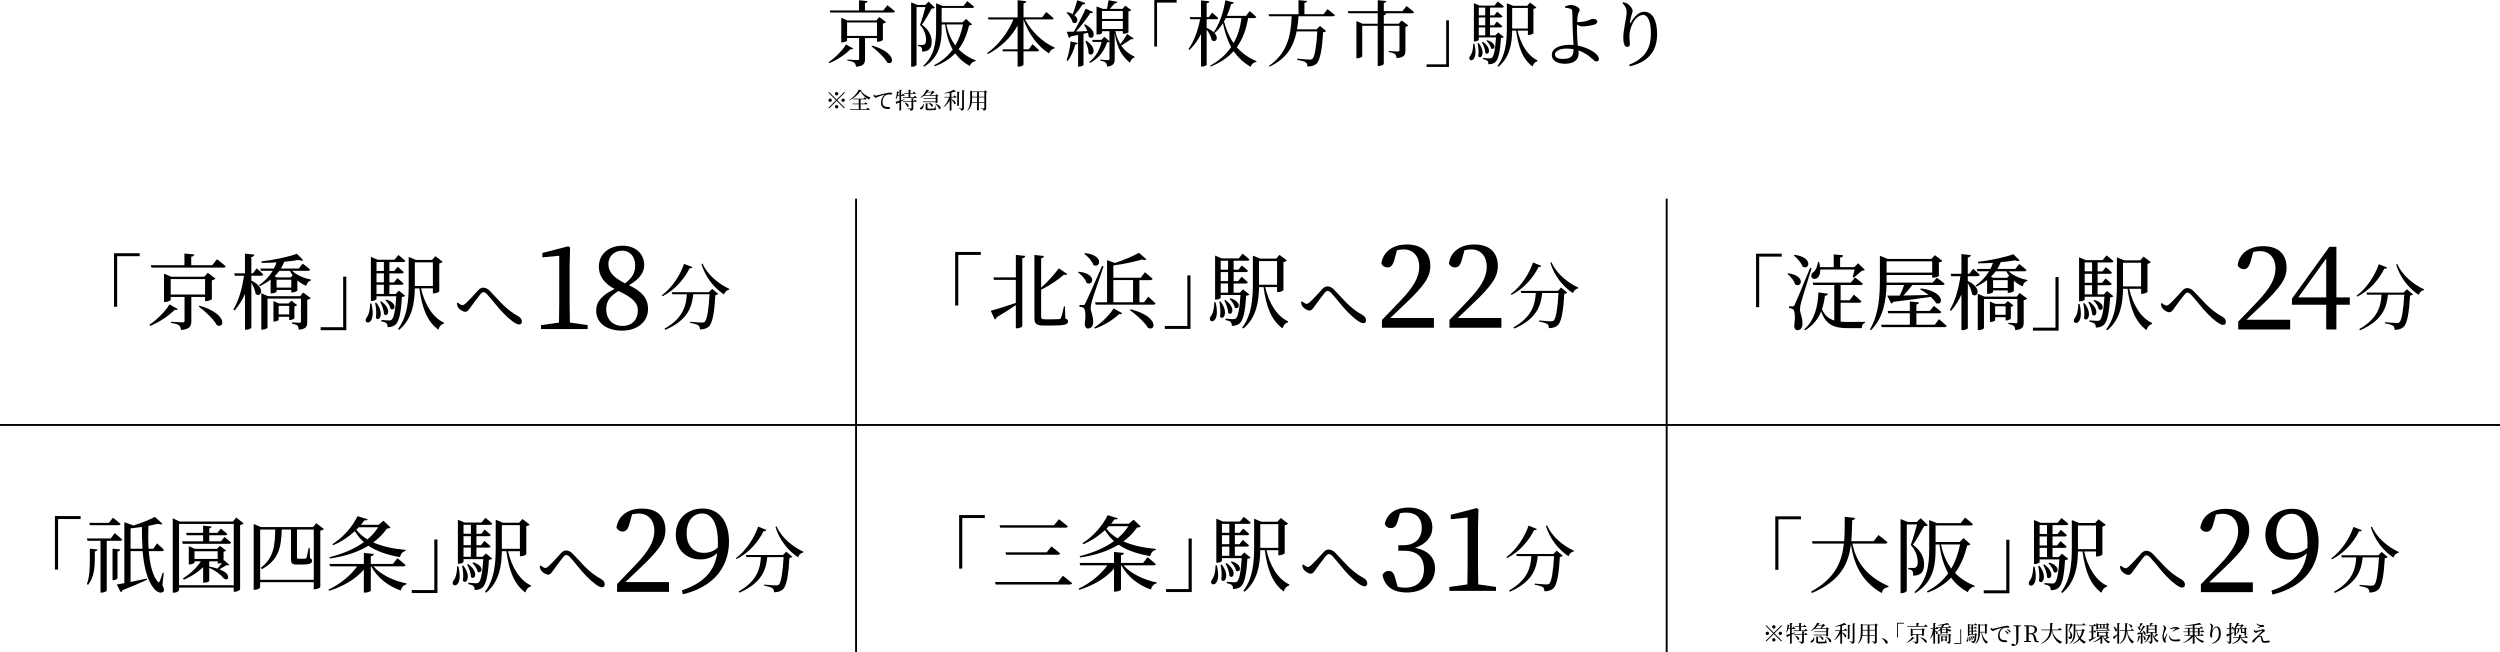 <?xml version="1.0" encoding="UTF-8"?>
<svg id="_レイヤー_2" data-name="レイヤー 2" xmlns="http://www.w3.org/2000/svg" viewBox="0 0 1320 344.39">
  <defs>
    <style>
      .cls-1 {
        fill: none;
        stroke: #000;
        stroke-miterlimit: 10;
      }

      .cls-2 {
        fill: #000;
        stroke-width: 0px;
      }
    </style>
  </defs>
  <g id="_レイヤー_1-2" data-name="レイヤー 1">
    <g>
      <g>
        <path class="cls-2" d="M450.49,25.65c-.27.38-.57.53-1.41.3-2.44,2.55-6.77,5.58-11.22,7.41l-.38-.53c3.69-2.43,7.49-6.42,9.24-9.35l3.77,2.17ZM468.53,2.77s2.51,1.86,3.99,3.23c-.11.42-.46.61-.99.61h-33.13l-.27-1.1h15.44V.15l4.49.42c-.08.53-.42.91-1.37,1.06v3.88h9.66l2.17-2.74ZM456.73,20.06v11.06c0,2.24-.61,3.76-4.76,4.14-.08-.95-.34-1.67-.91-2.17-.61-.46-1.67-.84-3.69-1.1v-.53s4.41.27,5.33.27c.72,0,.91-.23.91-.72v-10.94h-6.35v1.33c0,.3-1.37.99-2.62.99h-.46v-12.99l3.31,1.41h15.18l1.63-1.82,3.54,2.7c-.27.3-.88.61-1.67.8v8.59c-.04.27-1.56.95-2.62.95h-.49v-1.94h-6.31ZM463.05,18.96v-7.1h-15.79v7.1h15.79ZM460.5,24.09c12.93,3.68,11.64,10.71,7.99,8.97-1.48-2.77-5.48-6.46-8.37-8.62l.38-.34Z"/>
        <path class="cls-2" d="M493.66,4.1c-.3.3-.84.38-1.75.42-1.22,2.24-3.5,6.35-5.14,8.51,3.73,2.7,5.14,5.97,5.14,8.82.04,3.53-1.26,5.28-4.98,5.43,0-.91-.15-1.94-.46-2.32-.3-.3-.99-.57-1.83-.68v-.57h2.51c.42,0,.65-.04.91-.23.57-.34.91-1.03.91-2.36,0-2.54-.84-5.32-3.2-7.98.88-2.28,2.13-6.54,2.89-9.42h-4.72v30.51c0,.23-.91,1.03-2.36,1.03h-.5V1.25l3.35,1.37h4.07l1.83-1.75,3.31,3.23ZM513.22,12.84c-.27.38-.65.46-1.52.57-1.1,4.6-2.78,8.89-5.55,12.58,2.47,2.58,5.55,4.52,9.09,5.93l-.08.34c-1.37.15-2.55,1.1-3.16,2.58-3.12-1.75-5.67-3.91-7.64-6.69-2.66,2.77-6.16,5.13-10.77,6.84l-.38-.57c4.22-2.13,7.42-4.94,9.81-8.28-1.98-3.5-3.31-7.79-4.03-13.22h-1.79v2.09c0,7.29-.88,15.08-9.28,20.21l-.46-.42c5.86-5.32,6.81-12.2,6.81-19.76V1.71l3.46,1.41h11.03l1.98-2.54s2.24,1.75,3.61,3.04c-.12.38-.46.57-.99.57h-16.17v7.6h11.03l1.87-1.79,3.12,2.85ZM499.67,12.92c.91,4.48,2.55,8.13,4.76,11.06,1.94-3.31,3.23-7.07,4.03-11.06h-8.79Z"/>
        <path class="cls-2" d="M541.21,10.26c3.42,6.61,9.78,12.31,15.71,14.89l-.11.42c-1.29.19-2.4,1.1-2.93,2.66-5.74-3.65-10.61-9.92-13.47-17.93v15.73h2.78l1.94-2.7s2.21,1.86,3.5,3.15c-.11.42-.42.61-.95.61h-7.27v7.03c0,.38-1.26,1.06-2.51,1.06h-.61v-8.09h-7.76l-.27-1.06h8.03v-12.5c-3.42,6.16-8.79,11.4-15.71,15.05l-.38-.53c6.24-4.45,11.22-11.17,13.85-17.78h-13.12l-.34-1.1h15.71V.11l4.6.53c-.12.57-.42.95-1.48,1.14v7.37h9.85l2.13-2.81s2.47,1.94,3.92,3.3c-.11.42-.49.61-1.03.61h-14.07Z"/>
        <path class="cls-2" d="M573.08,1.63c-.15.42-.65.76-1.45.72-1.26,1.94-2.89,4.07-4.34,5.66,2.97,2.28,1.14,5.28-.95,3.8-.38-1.75-1.94-3.91-3.23-5.13l.38-.3c1.22.3,2.17.65,2.93,1.06.8-2.05,1.67-4.83,2.4-7.33l4.26,1.52ZM563.15,31.84c.99-2.66,1.79-6.42,2.13-9.99l3.8.83c-.15.46-.57.84-1.33.84-.88,3.27-2.28,6.5-3.99,8.62l-.61-.3ZM572.09,17.86v16.41c0,.23-.95.91-2.36.91h-.49v-16.72c-1.18.23-2.44.49-3.84.76-.23.49-.61.72-.99.8l-1.18-3.23c.88,0,2.17-.04,3.77-.08,2.17-3.69,4.64-8.59,6.24-12.12l3.99,1.82c-.23.38-.76.65-1.56.53-1.75,2.74-4.68,6.57-7.49,9.73,1.79-.08,3.8-.15,5.9-.27-.46-1.22-1.1-2.39-1.67-3.34l.46-.23c7.19,3.69,4.41,8.89,1.98,6.61-.04-.68-.19-1.41-.42-2.13l-2.32.53ZM573.53,21.5c6.39,4.1,3.5,9.04,1.26,6.76.04-2.09-.91-4.82-1.75-6.57l.49-.19ZM598.6,20.37c-.15.3-.72.53-1.41.27-1.18.91-3.23,2.28-5.21,3.42,1.98,2.85,4.49,4.63,7.11,5.93l-.04.38c-1.18.27-2.02,1.29-2.43,2.74-4.15-3.34-6.77-7.45-8.06-15.69v13.71c0,2.13-.49,3.65-4.03,4.03-.04-.87-.23-1.6-.68-2.05-.5-.46-1.29-.84-2.89-1.06v-.57s3.35.27,4.03.27c.61,0,.8-.19.8-.68v-9.04c-.27.23-.65.27-1.29.34-1.33,4.25-4.11,8.36-9.02,10.87l-.34-.57c3.46-2.58,5.55-6.53,6.5-10.52h-4.68l-.34-1.1h4.91l1.56-1.6,2.7,2.32v-5.28h-3.92v.95c0,.23-.95.8-2.44.8h-.46V3.38l3.31,1.29h2.24c.27-1.37.61-3.27.8-4.56l4.64.84c-.15.57-.65.87-1.45.87-.68.84-1.67,1.94-2.51,2.85h6.73l1.41-1.67,3.12,2.32c-.27.34-.65.57-1.45.68v11.02c0,.15-1.07.8-2.47.8h-.49v-1.37h-3.96c.61,2.81,1.52,5.05,2.66,6.88,1.33-1.71,2.89-4.1,3.58-5.39l3.46,2.43ZM581.86,5.81v4.18h10.99v-4.18h-10.99ZM592.86,15.31v-4.22h-10.99v4.22h10.99Z"/>
        <path class="cls-2" d="M609.47,0h11.79v1.37h-10.35v23.21h-1.45V0Z"/>
        <path class="cls-2" d="M637.16,14.74c7.99,3.38,5.29,8.62,2.62,6.42-.3-1.75-1.52-3.99-2.66-5.58v18.58c0,.34-1.22.99-2.36.99h-.61v-17.21c-1.56,3.15-3.58,6-6.09,8.43l-.53-.46c3.08-4.37,5.02-10.07,6.16-15.77h-5.21l-.27-1.1h5.93V.23l4.38.46c-.12.57-.42.91-1.41,1.06v7.29h1.14l1.71-2.36s2.05,1.63,3.27,2.85c-.12.42-.49.61-1.03.61h-5.1v4.64l.04-.04ZM659,9.54c-.99,5.89-2.81,11.06-5.97,15.39,2.66,3.08,6.09,5.59,10.42,7.37l-.12.38c-1.48.27-2.51,1.1-2.97,2.58-3.84-2.17-6.77-4.98-8.98-8.25-3.01,3.31-6.92,6.04-12.13,8.13l-.34-.46c4.91-2.66,8.52-6,11.14-9.84-2.05-3.72-3.38-7.94-4.34-12.61-1.26,2.01-2.66,3.72-4.26,5.13l-.53-.38c2.74-4.07,5.06-10.22,6.05-16.83l4.49,1.14c-.15.49-.53.84-1.41.87-.65,2.2-1.37,4.29-2.28,6.23h10.12l1.94-2.54s2.21,1.79,3.5,3.08c-.11.42-.53.61-1.03.61h-3.31ZM647.24,9.54c-.3.61-.61,1.18-.95,1.75,1.1,4.29,2.74,8.17,5.06,11.47,2.24-3.95,3.54-8.4,4.15-13.22h-8.25Z"/>
        <path class="cls-2" d="M700.91,4.83s2.47,1.86,3.92,3.15c-.12.42-.53.61-1.03.61h-18.18c-.15,2.43-.42,4.71-.8,6.88h10.38l1.75-1.79,3.27,2.74c-.3.3-.76.53-1.6.61-.49,8.4-1.56,14.78-3.46,16.57-1.18,1.03-2.74,1.52-4.87,1.52,0-.91-.19-1.71-.84-2.17-.68-.53-2.74-1.06-4.56-1.37v-.61c2.05.19,5.59.49,6.54.49.8,0,1.14-.08,1.56-.46,1.26-1.06,2.13-7.11,2.55-14.44h-10.92c-1.6,8.13-5.37,14.47-14.3,18.62l-.3-.42c9.24-6.42,11.6-15.16,11.98-26.18h-11.91l-.3-1.1h15.82V.08l4.49.42c-.08.53-.46.91-1.37,1.06v5.93h10.12l2.05-2.66Z"/>
        <path class="cls-2" d="M742.63,3.19s2.47,1.82,3.96,3.19c-.12.42-.53.61-1.03.61h-15.18l1.45.15c-.08.46-.34.8-1.18.95v4.45h7.91l1.48-1.75,3.58,2.66c-.23.27-.84.61-1.56.76v12.5c0,2.24-.53,3.61-4.6,3.99-.15-.91-.34-1.63-.88-2.09-.61-.49-1.56-.91-3.35-1.1v-.61s3.88.3,4.79.3c.72,0,.91-.27.91-.8v-12.77h-8.29v20.06c0,.34-1.41,1.14-2.59,1.14h-.61V13.64h-8.18v16.15c0,.27-1.33.99-2.62.99h-.46V11.13l3.31,1.41h7.95v-5.55h-15.44l-.34-1.1h15.79V.11l4.53.42c-.08.53-.42.91-1.33,1.03v4.33h9.85l2.13-2.7Z"/>
        <path class="cls-2" d="M765.03,35.33h-11.79v-1.37h10.35V10.75h1.45v24.58Z"/>
        <path class="cls-2" d="M778.45,23.06c2.66,10.9-4.34,9.73-2.24,6.54,1.03-1.22,1.63-3.57,1.67-6.54h.57ZM794.01,19.53c-.27.3-.72.49-1.52.57-.42,7.6-1.41,11.36-3.01,12.73-.99.8-2.21,1.1-3.58,1.1,0-.72-.11-1.41-.53-1.79-.42-.42-1.33-.72-2.36-.91v-.61c1.1.08,2.81.23,3.5.23.65,0,.95-.08,1.29-.38.91-.8,1.71-4.25,2.09-10.71h-9.09v1.25c0,.19-.84.87-2.17.87h-.42V1.67l3.04,1.29h7.8l1.79-2.17s1.98,1.52,3.2,2.66c-.11.38-.46.57-.99.57h-6.31v4.1h2.24l1.52-1.94s1.75,1.37,2.81,2.43c-.08.42-.46.61-.95.61h-5.63v4.14h2.09l1.56-1.98s1.75,1.41,2.85,2.47c-.11.42-.46.61-.99.61h-5.52v4.22h2.85l1.48-1.56,2.93,2.39ZM780.7,22.72c3.88,4.83,1.45,9-.19,6.99.38-2.2.08-5.01-.34-6.88l.53-.11ZM780.81,4.03v4.1h3.38v-4.1h-3.38ZM784.2,9.23h-3.38v4.14h3.38v-4.14ZM780.81,18.69h3.38v-4.22h-3.38v4.22ZM782.98,22.08c5.1,3.68,3,7.64,1.25,5.89,0-1.79-.95-4.22-1.79-5.7l.53-.19ZM785.26,21.24c5.59,1.67,3.92,5.66,2.02,4.29-.23-1.37-1.37-3.04-2.44-3.99l.42-.3ZM801.28,16.15c1.6,7.03,5.17,13.22,10.54,15.73l-.08.46c-1.14.27-2.09,1.25-2.51,2.77-5.17-3.76-7.53-10.07-8.71-18.96h-2.09c-.11,6.5-1.1,13.94-7.19,19.04l-.57-.38c4.38-5.74,4.95-13.11,4.95-20.37V1.71l3.35,1.37h7.38l1.52-1.71,3.35,2.55c-.23.3-.84.65-1.56.76v12.88c-.04.27-1.52.91-2.51.91h-.42v-2.32h-5.44ZM798.42,15.05h8.29V4.18h-8.29v10.87Z"/>
        <path class="cls-2" d="M833.07,24.09c2.09.38,3.92,1.03,5.52,1.75,2.51,1.18,5.63,3.19,5.63,5.28,0,.91-.49,1.33-1.29,1.33-1.37,0-2.62-2.32-6.28-4.37-.99-.57-2.05-1.06-3.23-1.44.04.49.08.99.08,1.56,0,3.15-2.17,5.47-7.23,5.47-4.03,0-6.92-1.71-6.92-4.64,0-3.69,4.49-5.36,9.32-5.36.72,0,1.45.04,2.13.08-.15-2.92-.42-7.45-.46-9.92-.04-2.36-.11-7.03-.19-7.83-.08-.84-.34-1.14-1.03-1.41-.8-.27-1.87-.42-2.7-.49l-.08-.72c.91-.34,1.98-.76,3.08-.76,2.13,0,4.64,1.44,4.64,2.51,0,.88-.53,1.18-.84,2.28-.23.87-.42,2.58-.49,4.22.3.04.61.04.84.04,1.33,0,3.5-.38,4.87-.84,1.22-.38,1.9-.87,2.4-.87,1.45,0,2.55.49,2.55,1.56,0,.53-.42,1.03-1.41,1.41-1.1.38-4.15,1.03-6.54,1.03-.88,0-1.94-.46-2.78-.87-.04.42-.04.84-.04,1.22,0,1.79.11,6.31.42,9.23l.04.57ZM830.83,25.99c-1.18-.23-2.4-.34-3.73-.34-3.62,0-6.12,1.41-6.12,3.12,0,1.37,1.45,2.36,4.11,2.36,4.49,0,5.71-1.6,5.74-5.13Z"/>
        <path class="cls-2" d="M856.65,1.63l.46-.46c.76.15,1.48.38,2.09.76,1.52.91,2.82,2.7,2.82,3.69,0,.84-.3,1.44-.57,2.36-.38,1.22-.61,2.32-.84,3.61-.11.8.19.84.61.12,1.82-3.27,4.37-5.51,6.88-5.51,4.49,0,6.85,4.63,6.85,11.85,0,8.06-3.8,14.51-14.38,16.95l-.42-.8c9.47-3.76,11.53-9.88,11.53-16.57,0-6.31-1.64-9.76-4.15-9.76-1.71,0-3.96,1.6-5.29,4.14-1.22,2.39-1.9,4.64-1.9,7.22,0,1.6.23,2.77.23,4.14,0,.84-.53,1.41-1.29,1.41-.68,0-1.22-.3-1.63-1.18-.38-.87-.57-2.58-.57-3.69,0-3.99,1.79-11.02,1.79-13.22s-.61-3.23-2.21-5.05Z"/>
      </g>
      <g>
        <path class="cls-2" d="M60.2,133.7h13.55v1.57h-11.89v26.7h-1.66v-28.27Z"/>
        <path class="cls-2" d="M93.85,163.2c-.31.44-.66.61-1.62.35-2.8,2.93-7.78,6.42-12.89,8.52l-.44-.61c4.24-2.8,8.61-7.39,10.62-10.75l4.33,2.49ZM114.56,136.89s2.88,2.14,4.59,3.71c-.13.48-.53.7-1.14.7h-38.06l-.31-1.27h17.74v-6.16l5.16.48c-.09.61-.48,1.05-1.57,1.22v4.46h11.1l2.49-3.15ZM101.02,156.78v12.72c0,2.58-.7,4.33-5.46,4.76-.09-1.09-.39-1.92-1.05-2.49-.7-.52-1.92-.96-4.24-1.27v-.61s5.07.31,6.12.31c.83,0,1.05-.26,1.05-.83v-12.59h-7.3v1.53c0,.35-1.57,1.14-3.02,1.14h-.52v-14.95l3.8,1.62h17.44l1.88-2.1,4.06,3.1c-.31.35-1,.7-1.92.92v9.88c-.04.31-1.79,1.09-3.02,1.09h-.57v-2.23h-7.25ZM108.27,155.51v-8.17h-18.14v8.17h18.14ZM105.34,161.41c14.86,4.24,13.37,12.32,9.18,10.31-1.7-3.19-6.29-7.43-9.61-9.92l.44-.39Z"/>
        <path class="cls-2" d="M132.72,148.12c8.04,3.89,4.94,9.44,2.27,7.04-.22-1.84-1.27-4.15-2.27-5.9v23.69c0,.44-1.4,1.14-2.67,1.14h-.7v-18.83c-1.4,3.15-3.23,6.07-5.51,8.7l-.61-.57c2.97-4.94,4.68-11.41,5.59-17.79h-4.81l-.35-1.27h5.68v-10.4l4.94.52c-.13.66-.48,1.09-1.57,1.27v8.61h.83l1.97-2.67s2.19,1.88,3.5,3.23c-.09.48-.52.7-1.14.7h-5.16v2.53ZM154.31,143.01c2.4,2.32,6.29,3.93,9.88,4.59l-.04.48c-1.22.31-2.1,1.27-2.45,2.88-1.7-.74-3.28-1.7-4.68-2.93v5.33c0,.35-1.66,1.05-2.71,1.05h-.52v-1.31h-7.74v.87c0,.26-1.4.96-2.67.96h-.48v-7.3c-1.75,1.35-3.67,2.49-5.73,3.45l-.39-.52c2.97-2.01,5.46-4.68,7.21-7.56h-6.21l-.35-1.22h7.21c.57-1.05,1-2.14,1.35-3.23-2.58.17-5.24.26-7.78.26l-.17-.79c6.55-.7,14.55-2.49,18.75-4.02l3.32,3.37c-.39.35-1.22.31-2.27-.13-2.18.35-4.85.7-7.74.96-.48,1.27-1.09,2.45-1.79,3.58h9.44l2.1-2.58s2.4,1.84,3.85,3.1c-.13.48-.48.7-1.09.7h-8.3ZM160.08,154.46l3.98,2.93c-.26.35-.92.74-1.84.87v11.71c0,2.36-.48,3.71-4.46,4.11-.09-.92-.22-1.66-.7-2.14-.57-.48-1.36-.83-2.88-1.05v-.7s3.15.22,3.93.22c.7,0,.79-.22.79-.74v-12.02h-17.66v15.34c0,.31-1.4,1.09-2.75,1.09h-.52v-19.23l3.5,1.53h17.04l1.57-1.92ZM155.45,167.92c0,.31-1.35,1.05-2.32,1.05h-.44v-1.7h-5.55v1.62c0,.26-1.22.87-2.32.87h-.44v-10.79l2.93,1.27h5.03l1.49-1.49,3.1,2.36c-.22.26-.83.57-1.49.66v6.16ZM147.5,143.01c-.79,1-1.62,2.01-2.54,2.88l1.31.57h7.21l1.05-1.09c-.57-.74-1.05-1.53-1.44-2.36h-5.59ZM153.79,151.84v-4.15h-7.74v4.15h7.74ZM152.7,166v-4.5h-5.55v4.5h5.55Z"/>
        <path class="cls-2" d="M182.85,174.34h-13.55v-1.57h11.89v-26.7h1.66v28.27Z"/>
        <path class="cls-2" d="M196.09,160.23c3.06,12.54-4.98,11.19-2.58,7.52,1.18-1.4,1.88-4.11,1.92-7.52h.66ZM213.96,156.17c-.31.35-.83.57-1.75.66-.48,8.74-1.62,13.07-3.45,14.64-1.14.92-2.53,1.27-4.11,1.27,0-.83-.13-1.62-.61-2.05-.48-.48-1.53-.83-2.71-1.05v-.7c1.27.09,3.23.26,4.02.26.74,0,1.09-.09,1.49-.44,1.05-.92,1.97-4.89,2.4-12.32h-10.44v1.44c0,.22-.96,1.01-2.49,1.01h-.48v-23.25l3.5,1.49h8.96l2.05-2.49s2.27,1.75,3.67,3.06c-.13.44-.52.66-1.14.66h-7.25v4.72h2.58l1.75-2.23s2.01,1.57,3.23,2.8c-.09.48-.52.7-1.09.7h-6.47v4.76h2.4l1.79-2.27s2.01,1.62,3.28,2.84c-.13.48-.52.7-1.14.7h-6.34v4.85h3.28l1.7-1.79,3.37,2.75ZM198.67,159.84c4.46,5.55,1.66,10.36-.22,8.04.44-2.53.09-5.77-.39-7.91l.61-.13ZM198.8,138.33v4.72h3.89v-4.72h-3.89ZM202.69,144.32h-3.89v4.76h3.89v-4.76ZM198.8,155.2h3.89v-4.85h-3.89v4.85ZM201.29,159.09c5.86,4.24,3.45,8.78,1.44,6.77,0-2.05-1.09-4.85-2.05-6.56l.61-.22ZM203.91,158.13c6.42,1.92,4.5,6.51,2.32,4.94-.26-1.57-1.57-3.5-2.8-4.59l.48-.35ZM222.31,152.28c1.83,8.08,5.94,15.21,12.1,18.09l-.09.52c-1.31.31-2.4,1.44-2.88,3.19-5.94-4.33-8.65-11.58-10.01-21.81h-2.4c-.13,7.47-1.27,16.04-8.26,21.89l-.66-.44c5.03-6.6,5.68-15.08,5.68-23.42v-14.64l3.85,1.57h8.48l1.75-1.97,3.85,2.93c-.26.35-.96.74-1.79.87v14.81c-.04.31-1.75,1.05-2.88,1.05h-.48v-2.67h-6.25ZM219.03,151.01h9.53v-12.5h-9.53v12.5Z"/>
        <path class="cls-2" d="M241.19,160.24l.57-.46c.87.76,1.78,1.33,2.39,1.33.53,0,1.14-.34,1.9-1.06,1.78-1.63,5.05-5.24,6.41-6.76.83-.91,1.67-1.4,2.66-1.4,1.14,0,2.24.42,3.49,1.67,4.17,4.1,7.82,9.49,15.18,13.51,1.25.72,1.75,1.71,1.75,2.73,0,.91-.49,1.52-1.48,1.52-1.63,0-4.86-2.47-8.08-5.77-3.23-3.26-6.19-7.4-8.92-10.28-.72-.72-1.33-.99-1.86-.99-.46,0-.91.34-1.52,1.03-1.33,1.59-4.02,5.31-5.39,7.17-.91,1.29-1.48,2.16-2.62,2.16s-2.81-1.03-3.64-2.13c-.46-.57-.68-1.4-.83-2.28Z"/>
        <path class="cls-2" d="M310.27,171.66v2.07h-24.62v-2.07l9.51-1.34c.06-3.54.12-7.13.12-10.67v-24.62l-8.9.85v-2.32l13.71-3.54.91.67-.24,9.57v19.38c0,3.53.06,7.13.12,10.67l9.38,1.34Z"/>
        <path class="cls-2" d="M342.15,163.25c0,6.76-5.79,11.33-13.65,11.33s-13.71-3.72-13.71-10.6c0-4.94,3.41-8.35,9.69-11.4-5.79-3.11-8.29-7.13-8.29-11.76,0-6.89,5.55-11.09,12.49-11.09s11.46,4.27,11.46,10.24c0,3.29-1.89,7.19-8.04,10.6,6.83,3.35,10.06,6.83,10.06,12.68ZM336.79,163.92c0-3.96-2.5-6.58-10.24-10.3-4.33,2.74-6.46,5.18-6.46,9.69,0,5.3,3.47,8.78,8.59,8.78s8.11-3.41,8.11-8.17ZM330.08,149.6c3.84-2.99,5.3-5.67,5.3-9.45,0-4.33-2.5-7.8-6.83-7.8-3.9,0-7.31,2.68-7.31,7.01,0,3.6,1.83,6.89,8.84,10.24Z"/>
        <path class="cls-2" d="M365.57,141.04c-.19.46-.49.68-1.44.57-2.58,5.2-7.4,11.35-14.31,14.8l-.38-.46c5.65-4.21,9.87-11.04,11.73-16.66l4.4,1.75ZM376.04,152.5l3.23,2.73c-.27.3-.76.49-1.56.61-.46,8.65-1.48,14.84-3.45,16.58-1.14,1.03-2.66,1.52-4.71,1.52,0-.91-.19-1.71-.83-2.16-.68-.53-2.58-1.02-4.33-1.29l.04-.61c1.94.19,5.2.46,6.15.46.76,0,1.14-.11,1.56-.46,1.21-1.06,2.09-6.94,2.5-14.5h-8.61c-.64,6.41-2.69,13.58-14.72,18.78l-.46-.61c10.13-5.73,11.46-12.52,11.8-18.18h-7.63l-.34-1.1h19.62l1.75-1.78ZM370.96,139.14c2.47,5.92,8.65,10.89,14.16,13.4l-.11.42c-1.21.15-2.2,1.06-2.73,2.5-5.24-3.45-9.79-9.03-11.92-15.98l.61-.34Z"/>
      </g>
      <g>
        <path class="cls-2" d="M29,272.48h13.55v1.57h-11.89v26.7h-1.66v-28.27Z"/>
        <path class="cls-2" d="M56.36,285.54v26.31c0,.22-1.05,1.05-2.71,1.05h-.57v-27.36h-6.86l-.35-1.22h12.59l2.1-2.84s2.53,2.01,3.98,3.41c-.13.48-.57.66-1.14.66h-7.04ZM47.44,289.7l4.02.39c-.09.57-.44.96-1.4,1.09v4.68c-.04,3.98-.57,9.4-3.58,12.98l-.61-.48c1.44-3.63,1.57-8.7,1.57-12.54v-6.12ZM47.49,277.29l-.35-1.22h10.36l2.14-2.71s2.49,1.88,4.02,3.28c-.13.44-.57.66-1.18.66h-14.99ZM62.04,305.3c0,.39-1.22,1.05-2.23,1.05h-.39v-16.65l4.06.39c-.09.57-.48.92-1.44,1.09v14.12ZM85.77,309.01c.92,1.92,1.14,2.88.39,3.45-1.44,1.22-3.89-.26-5.11-1.97-3.54-4.68-5.07-11.62-5.73-19.49h-6.38v16.3c2.62-.57,5.64-1.18,8.61-1.84l.13.61c-2.84,1.36-7.08,3.23-12.98,5.55-.17.57-.57.92-.96,1.05l-2.1-4.06c.96-.13,2.36-.39,4.02-.7v-32.21l4.85,1.75c4.28-1.35,8.74-3.15,11.27-4.54l4.02,3.67c-.39.39-1.27.39-2.4,0-1.44.35-3.15.7-5.03,1.05-.17,3.85-.17,8.04.09,12.11h2.49l1.97-2.84s2.32,2.05,3.63,3.41c-.09.48-.52.7-1.14.7h-6.86c.57,6.73,1.97,12.89,4.68,16.04.48.57.79.61,1.09-.13.48-1,1.09-2.88,1.57-4.54l.57.09-.7,6.56ZM75.24,289.74c-.22-3.71-.31-7.6-.31-11.54-1.97.31-4.02.57-5.99.79v10.75h6.29Z"/>
        <path class="cls-2" d="M128.62,276.37c-.26.35-.96.66-1.84.88v34.04c-.09.26-1.66,1.18-2.88,1.18h-.48v-2.23h-28.89v1.35c0,.48-1.22,1.35-2.71,1.35h-.61v-39.29l3.63,1.7h28.14l1.79-2.1,3.85,3.1ZM123.42,308.97v-32.34h-28.89v32.34h28.89ZM118.52,283.54s2.14,1.66,3.5,2.88c-.13.48-.53.7-1.14.7h-24.38l-.35-1.31h11.1v-3.19h-8.61l-.35-1.27h8.96v-3.8l4.46.48c-.09.48-.39.83-1.22,1v2.32h4.33l1.79-2.23s2.1,1.62,3.41,2.8c-.13.48-.48.7-1.09.7h-8.43v3.19h6.12l1.92-2.27ZM118.26,295.73l2.84,2.53c-.22.26-.61.35-1.36.09-.96.57-2.58,1.49-3.89,2.23,1.44.57,2.67,1.22,3.54,2.01,2.23,2.01.74,4.54-1.35,2.71-1.35-1.83-4.37-4.15-7.56-5.46v6.86c0,.26-1.05.96-2.71.96h-.52v-8.17c-2.75,2.67-6.25,4.89-10.18,6.6l-.48-.7c3.89-2.4,7.25-5.59,9.48-9h-3.37v.7c0,.26-1.35.92-2.58.92h-.44v-9.61l3.23,1.4h11.67l1.53-1.57,3.28,2.45c-.22.26-.74.57-1.35.66v4.72l.22-.31ZM102.7,295.12h12.24v-4.06h-12.24v4.06ZM110.48,299.14c1.57.31,3.06.66,4.37,1.09.74-.83,1.62-2.01,2.36-3.06-.52.22-1.22.39-1.75.39h-.52v-1.18h-4.46v2.75Z"/>
        <path class="cls-2" d="M171,279.34c-.31.35-1,.7-1.88.87v29.72c-.04.35-1.75,1.22-2.93,1.22h-.52v-3.76h-28.32v2.71c0,.44-1.31,1.31-2.8,1.31h-.61v-34.74l3.76,1.62h27.53l1.79-2.05,3.98,3.1ZM165.67,306.13v-26.53h-8.87v14.68c0,.57.09.74.92.74h1.7c.83,0,1.44,0,1.75-.04s.48-.13.66-.48c.26-.52.7-3.06,1.14-5.24h.57l.13,5.42c.92.39,1.09.83,1.09,1.44,0,1.35-1.18,1.97-5.51,1.97h-2.4c-2.8,0-3.19-.79-3.19-2.97v-15.51h-4.89c-.31,8.74-1.22,15.91-10.49,20.89l-.61-.7c7.08-5.29,7.52-12.19,7.65-20.19h-7.95v26.53h28.32Z"/>
        <path class="cls-2" d="M197.15,299.05c3.93,4.46,11.06,7.78,17.52,9l-.04.48c-1.44.31-2.62,1.53-3.02,3.28-6.64-2.32-12.32-6.69-15.6-12.76h-.22v12.8c0,.35-1.57,1.05-3.02,1.05h-.66v-12.15c-4.28,4.98-10.71,8.78-18.31,11.23l-.35-.66c6.29-2.97,11.71-7.52,15.12-12.28h-14.25l-.39-1.27h18.18v-5.81l5.24.52c-.09.61-.48,1.05-1.57,1.22v4.06h11.67l2.36-3.02s2.71,2.1,4.37,3.63c-.13.44-.57.66-1.14.66h-15.91ZM173.95,294.2c7.04-1.75,13.29-4.41,18.18-7.95-1.88-1.66-3.45-3.58-4.76-5.81-3.28,3.02-7.25,5.72-11.49,7.43l-.35-.57c5.38-3.28,10.71-9.31,13.24-14.77l5.38,1.71c-.22.44-.61.66-1.75.48-.52.79-1.14,1.57-1.79,2.36h9.31l2.53-2.14,3.76,3.58c-.35.39-.83.52-1.92.57-1.92,2.75-4.33,5.2-7.21,7.3,4.89,2.19,10.84,3.41,17.13,3.98l-.04.48c-1.53.39-2.58,1.57-2.97,3.32-6.56-1.14-12.19-2.97-16.65-6.03-5.46,3.32-12.24,5.59-20.28,6.73l-.31-.66ZM189.42,278.38c-.39.44-.83.87-1.27,1.31,1.53,2.01,3.5,3.71,5.86,5.11,2.27-1.92,4.2-4.06,5.68-6.42h-10.27Z"/>
        <path class="cls-2" d="M230.97,313.12h-13.55v-1.57h11.89v-26.7h1.66v28.27Z"/>
        <path class="cls-2" d="M242.03,299c3.06,12.54-4.98,11.19-2.58,7.52,1.18-1.4,1.88-4.11,1.92-7.52h.66ZM259.9,294.94c-.31.35-.83.57-1.75.66-.48,8.74-1.62,13.07-3.45,14.64-1.14.92-2.54,1.27-4.11,1.27,0-.83-.13-1.62-.61-2.05-.48-.48-1.53-.83-2.71-1.05v-.7c1.27.09,3.23.26,4.02.26.74,0,1.09-.09,1.49-.44,1.05-.92,1.97-4.89,2.4-12.32h-10.44v1.44c0,.22-.96,1.01-2.49,1.01h-.48v-23.25l3.5,1.49h8.96l2.05-2.49s2.27,1.75,3.67,3.06c-.13.44-.52.66-1.14.66h-7.25v4.72h2.58l1.75-2.23s2.01,1.57,3.23,2.8c-.09.48-.52.7-1.09.7h-6.47v4.76h2.4l1.79-2.27s2.01,1.62,3.28,2.84c-.13.48-.52.7-1.14.7h-6.34v4.85h3.28l1.71-1.79,3.36,2.75ZM244.61,298.61c4.46,5.55,1.66,10.36-.22,8.04.44-2.53.09-5.77-.39-7.91l.61-.13ZM244.74,277.11v4.72h3.89v-4.72h-3.89ZM248.63,283.1h-3.89v4.76h3.89v-4.76ZM244.74,293.98h3.89v-4.85h-3.89v4.85ZM247.23,297.87c5.86,4.24,3.45,8.78,1.44,6.77,0-2.05-1.09-4.85-2.05-6.56l.61-.22ZM249.85,296.91c6.42,1.92,4.5,6.51,2.32,4.94-.26-1.57-1.57-3.5-2.8-4.59l.48-.35ZM268.25,291.05c1.84,8.08,5.94,15.21,12.11,18.09l-.09.52c-1.31.31-2.4,1.44-2.88,3.19-5.94-4.33-8.65-11.58-10.01-21.81h-2.4c-.13,7.47-1.27,16.04-8.26,21.89l-.66-.44c5.03-6.6,5.68-15.08,5.68-23.42v-14.64l3.85,1.57h8.48l1.75-1.97,3.85,2.93c-.26.35-.96.74-1.79.87v14.81c-.04.31-1.75,1.05-2.88,1.05h-.48v-2.67h-6.25ZM264.97,289.78h9.53v-12.5h-9.53v12.5Z"/>
        <path class="cls-2" d="M284.94,299.01l.57-.46c.87.76,1.78,1.33,2.39,1.33.53,0,1.14-.34,1.9-1.06,1.78-1.63,5.05-5.24,6.41-6.76.83-.91,1.67-1.4,2.66-1.4,1.14,0,2.24.42,3.49,1.67,4.17,4.1,7.82,9.49,15.18,13.51,1.25.72,1.75,1.71,1.75,2.73,0,.91-.49,1.52-1.48,1.52-1.63,0-4.86-2.47-8.08-5.77-3.23-3.26-6.19-7.4-8.92-10.28-.72-.72-1.33-.99-1.86-.99-.46,0-.91.34-1.52,1.03-1.33,1.59-4.02,5.31-5.39,7.17-.91,1.29-1.48,2.16-2.62,2.16s-2.81-1.03-3.64-2.13c-.46-.57-.68-1.4-.83-2.28Z"/>
        <path class="cls-2" d="M353.23,307.33v5.18h-27.42v-4.14c3.66-3.66,7.19-7.5,10.12-10.54,6.76-7.07,9.57-12.25,9.57-17.61s-3.17-9.08-8.17-9.08c-.98,0-2.25.12-3.6.43l-1.34,4.88c-.79,3.05-1.95,4.21-3.66,4.21-1.4,0-2.56-.73-3.23-2.01.91-6.83,6.76-10.12,13.41-10.12,8.59,0,12.43,4.69,12.43,11.4,0,5.73-3.11,10.3-13.35,19.99-1.89,1.83-4.75,4.57-7.8,7.43h23.04Z"/>
        <path class="cls-2" d="M360.04,311.71c11.82-4.02,17.31-10.3,18.65-19.75-2.25,2.26-5.3,3.41-8.96,3.41-7.13,0-12.92-4.94-12.92-13.1s5.91-13.77,14.14-13.77c8.65,0,13.96,6.7,13.96,17.43,0,12.74-7.37,23.83-24.38,27.85l-.49-2.07ZM379,289.1c.06-.73.06-1.58.06-2.38,0-10.85-3.41-15.6-8.35-15.6-4.45,0-8.17,3.53-8.17,10.48s3.96,10.3,9.08,10.3c2.92,0,5.24-.85,7.37-2.8Z"/>
        <path class="cls-2" d="M404.67,279.81c-.19.46-.49.68-1.44.57-2.58,5.2-7.4,11.35-14.31,14.8l-.38-.46c5.65-4.21,9.87-11.04,11.73-16.66l4.4,1.75ZM415.14,291.27l3.23,2.73c-.27.3-.76.49-1.56.61-.46,8.65-1.48,14.84-3.45,16.58-1.14,1.03-2.66,1.52-4.71,1.52,0-.91-.19-1.71-.83-2.16-.68-.53-2.58-1.02-4.33-1.29l.04-.61c1.94.19,5.2.46,6.15.46.76,0,1.14-.11,1.56-.46,1.21-1.06,2.09-6.94,2.5-14.5h-8.61c-.64,6.41-2.69,13.58-14.72,18.78l-.46-.61c10.13-5.73,11.46-12.52,11.8-18.18h-7.63l-.34-1.1h19.62l1.75-1.78ZM410.06,277.92c2.47,5.92,8.65,10.89,14.16,13.4l-.11.42c-1.21.15-2.2,1.06-2.73,2.5-5.24-3.45-9.79-9.03-11.92-15.98l.61-.34Z"/>
      </g>
      <g>
        <path class="cls-2" d="M504.32,133.03h13.55v1.57h-11.89v26.7h-1.66v-28.27Z"/>
        <path class="cls-2" d="M536.36,134.6l4.98.52c-.09.61-.39,1.05-1.57,1.22v35.79c0,.48-1.44,1.22-2.8,1.22h-.61v-12.24c-2.49,1.66-5.86,3.89-10.14,6.42-.13.52-.48,1-.96,1.14l-2.14-4.59c2.27-.57,7.65-2.23,13.24-4.15v-12.15h-11.49l-.39-1.31h11.89v-11.89ZM562.49,168.16c1.14.44,1.44.87,1.44,1.53,0,1.66-1.75,2.19-8.57,2.19h-4.33c-3.76,0-4.85-.92-4.85-3.89v-33.39l5.03.57c-.04.57-.48,1.05-1.49,1.22v15.51c3.58-3.15,7.12-7.25,9.35-10.23l4.46,3.06c-.35.44-.96.57-1.75.26-2.71,2.4-7.3,5.64-12.06,7.95v14.25c0,1,.26,1.4,2.01,1.4h3.8c1.75,0,3.06-.04,3.63-.09.48-.04.74-.17.96-.57.39-.66,1.05-3.5,1.66-6.16h.52l.17,6.38Z"/>
        <path class="cls-2" d="M569.59,143.47c9.88,1,7.6,7.95,4.11,5.86-.61-2.01-2.71-4.24-4.5-5.51l.39-.35ZM582.7,140.63c-1.88,5.55-5.51,15.95-6.12,18.18-.39,1.4-.7,2.84-.7,3.98.04,2.01,1.44,3.89,1.31,7.52-.09,1.92-1.14,3.15-2.8,3.15-.83,0-1.49-.74-1.66-2.18.66-4.46.44-8-.57-8.65-.57-.44-1.27-.57-2.19-.66v-.92h1.97c.57,0,.7-.04,1.14-.92q.87-1.57,8.83-19.71l.79.22ZM572.91,133.64c10.18,1.09,8.08,8.26,4.41,6.29-.7-2.14-2.97-4.54-4.81-5.9l.39-.39ZM577.76,172.97c4.06-2.58,8.26-6.9,10.23-10.14l4.54,2.54c-.31.44-.7.66-1.62.44-2.8,2.75-7.74,5.94-12.76,7.69l-.39-.52ZM606.25,156.63s2.45,2.14,3.85,3.54c-.13.48-.52.7-1.14.7h-30.42l-.35-1.27h6.34v-22.24l4.15,1.49c4.76-1.53,9.83-3.71,12.67-5.38l4.02,3.5c-.39.35-1.22.39-2.36.04-3.8,1.14-9.7,2.45-15.17,3.15v6.47h14.47l2.23-2.88s2.49,2.05,4.02,3.45c-.09.48-.57.7-1.18.7h-5.77v11.71h2.49l2.14-2.97ZM587.85,159.6h10.4v-11.71h-10.4v11.71ZM596.99,163.31c14.86,3.71,13.42,11.84,9.18,9.83-1.79-3.01-6.29-7.04-9.62-9.44l.44-.39Z"/>
        <path class="cls-2" d="M628.58,173.67h-13.55v-1.57h11.89v-26.7h1.66v28.27Z"/>
        <path class="cls-2" d="M641.82,159.55c3.06,12.54-4.98,11.19-2.58,7.52,1.18-1.4,1.88-4.11,1.92-7.52h.66ZM659.7,155.49c-.31.35-.83.57-1.75.66-.48,8.74-1.62,13.07-3.45,14.64-1.14.92-2.53,1.27-4.11,1.27,0-.83-.13-1.62-.61-2.05-.48-.48-1.53-.83-2.71-1.05v-.7c1.27.09,3.23.26,4.02.26.74,0,1.09-.09,1.49-.44,1.05-.92,1.97-4.89,2.4-12.32h-10.44v1.44c0,.22-.96,1-2.49,1h-.48v-23.25l3.5,1.49h8.96l2.05-2.49s2.27,1.75,3.67,3.06c-.13.44-.52.66-1.14.66h-7.25v4.72h2.58l1.75-2.23s2.01,1.57,3.23,2.8c-.09.48-.52.7-1.09.7h-6.47v4.76h2.4l1.79-2.27s2.01,1.62,3.28,2.84c-.13.48-.52.7-1.14.7h-6.34v4.85h3.28l1.7-1.79,3.37,2.75ZM644.4,159.16c4.46,5.55,1.66,10.36-.22,8.04.44-2.53.09-5.77-.39-7.91l.61-.13ZM644.53,137.66v4.72h3.89v-4.72h-3.89ZM648.42,143.65h-3.89v4.76h3.89v-4.76ZM644.53,154.53h3.89v-4.85h-3.89v4.85ZM647.02,158.42c5.86,4.24,3.45,8.78,1.44,6.77,0-2.05-1.09-4.85-2.05-6.56l.61-.22ZM649.64,157.46c6.42,1.92,4.5,6.51,2.32,4.94-.26-1.57-1.57-3.5-2.8-4.59l.48-.35ZM668.04,151.6c1.83,8.08,5.94,15.21,12.1,18.09l-.09.52c-1.31.31-2.4,1.44-2.88,3.19-5.94-4.33-8.65-11.58-10.01-21.81h-2.4c-.13,7.47-1.27,16.04-8.26,21.89l-.66-.44c5.03-6.6,5.68-15.08,5.68-23.42v-14.64l3.85,1.57h8.48l1.75-1.97,3.85,2.93c-.26.35-.96.74-1.79.87v14.81c-.04.31-1.75,1.05-2.88,1.05h-.48v-2.67h-6.25ZM664.76,150.33h9.53v-12.5h-9.53v12.5Z"/>
        <path class="cls-2" d="M686.92,159.56l.57-.46c.87.76,1.78,1.33,2.39,1.33.53,0,1.14-.34,1.9-1.06,1.78-1.63,5.05-5.24,6.41-6.75.83-.91,1.67-1.4,2.66-1.4,1.14,0,2.24.42,3.49,1.67,4.17,4.1,7.82,9.49,15.18,13.51,1.25.72,1.75,1.71,1.75,2.73,0,.91-.49,1.52-1.48,1.52-1.63,0-4.86-2.47-8.08-5.77-3.23-3.26-6.19-7.4-8.92-10.28-.72-.72-1.33-.99-1.86-.99-.46,0-.91.34-1.52,1.02-1.33,1.59-4.02,5.31-5.39,7.17-.91,1.29-1.48,2.16-2.62,2.16s-2.81-1.02-3.64-2.12c-.46-.57-.68-1.4-.83-2.28Z"/>
        <path class="cls-2" d="M757.1,167.88v5.18h-27.42v-4.14c3.66-3.66,7.19-7.5,10.12-10.54,6.76-7.07,9.57-12.25,9.57-17.61s-3.17-9.08-8.17-9.08c-.98,0-2.25.12-3.6.43l-1.34,4.88c-.79,3.05-1.95,4.21-3.66,4.21-1.4,0-2.56-.73-3.23-2.01.91-6.83,6.76-10.12,13.41-10.12,8.59,0,12.43,4.69,12.43,11.4,0,5.73-3.11,10.3-13.35,19.99-1.89,1.83-4.75,4.57-7.8,7.44h23.04Z"/>
        <path class="cls-2" d="M792.74,167.88v5.18h-27.42v-4.14c3.66-3.66,7.19-7.5,10.12-10.54,6.76-7.07,9.57-12.25,9.57-17.61s-3.17-9.08-8.17-9.08c-.98,0-2.25.12-3.6.43l-1.34,4.88c-.79,3.05-1.95,4.21-3.66,4.21-1.4,0-2.56-.73-3.23-2.01.91-6.83,6.76-10.12,13.41-10.12,8.59,0,12.43,4.69,12.43,11.4,0,5.73-3.11,10.3-13.35,19.99-1.89,1.83-4.75,4.57-7.8,7.44h23.04Z"/>
        <path class="cls-2" d="M813.81,140.36c-.19.46-.49.68-1.44.57-2.58,5.2-7.4,11.35-14.31,14.8l-.38-.46c5.65-4.21,9.87-11.04,11.73-16.66l4.4,1.75ZM824.28,151.82l3.23,2.73c-.27.3-.76.49-1.56.61-.46,8.65-1.48,14.84-3.45,16.58-1.14,1.02-2.66,1.52-4.71,1.52,0-.91-.19-1.71-.83-2.16-.68-.53-2.58-1.02-4.33-1.29l.04-.61c1.94.19,5.2.46,6.15.46.76,0,1.14-.11,1.56-.46,1.21-1.06,2.09-6.94,2.5-14.5h-8.61c-.64,6.41-2.69,13.59-14.72,18.78l-.46-.61c10.13-5.73,11.46-12.52,11.8-18.18h-7.63l-.34-1.1h19.62l1.75-1.78ZM819.2,138.46c2.47,5.92,8.65,10.89,14.16,13.4l-.11.42c-1.21.15-2.2,1.06-2.73,2.5-5.24-3.45-9.79-9.03-11.92-15.98l.61-.34Z"/>
      </g>
      <g>
        <path class="cls-2" d="M506.42,271.95h13.55v1.57h-11.89v26.7h-1.66v-28.28Z"/>
        <path class="cls-2" d="M558.6,307.31l2.62-3.32s3.02,2.27,4.85,3.93c-.13.48-.57.7-1.22.7h-39.11l-.39-1.31h33.26ZM556.5,277.33l2.62-3.19s2.88,2.18,4.68,3.76c-.09.48-.57.7-1.18.7h-34.48l-.39-1.27h28.75ZM552.66,291.62l2.49-3.1s2.88,2.14,4.59,3.67c-.09.48-.52.7-1.14.7h-27.36l-.35-1.27h21.76Z"/>
        <path class="cls-2" d="M593.23,298.52c3.93,4.46,11.06,7.78,17.52,9l-.04.48c-1.44.31-2.62,1.53-3.01,3.28-6.64-2.32-12.32-6.69-15.6-12.76h-.22v12.8c0,.35-1.57,1.05-3.02,1.05h-.66v-12.15c-4.28,4.98-10.71,8.78-18.31,11.23l-.35-.66c6.29-2.97,11.71-7.52,15.12-12.28h-14.25l-.39-1.27h18.18v-5.81l5.24.52c-.09.61-.48,1.05-1.57,1.22v4.06h11.67l2.36-3.01s2.71,2.1,4.37,3.63c-.13.44-.57.66-1.14.66h-15.91ZM570.02,293.67c7.04-1.75,13.29-4.41,18.18-7.95-1.88-1.66-3.45-3.58-4.76-5.81-3.28,3.01-7.25,5.72-11.49,7.43l-.35-.57c5.38-3.28,10.71-9.31,13.24-14.77l5.38,1.7c-.22.44-.61.66-1.75.48-.53.79-1.14,1.57-1.79,2.36h9.31l2.54-2.14,3.76,3.58c-.35.39-.83.52-1.92.57-1.92,2.75-4.33,5.2-7.21,7.3,4.89,2.18,10.84,3.41,17.13,3.98l-.04.48c-1.53.39-2.58,1.57-2.97,3.32-6.55-1.14-12.19-2.97-16.65-6.03-5.46,3.32-12.24,5.59-20.28,6.73l-.31-.66ZM585.49,277.85c-.39.44-.83.87-1.27,1.31,1.53,2.01,3.5,3.71,5.86,5.11,2.27-1.92,4.2-4.06,5.68-6.42h-10.27Z"/>
        <path class="cls-2" d="M629.24,312.6h-13.55v-1.57h11.89v-26.7h1.66v28.28Z"/>
        <path class="cls-2" d="M642.48,298.48c3.06,12.54-4.98,11.19-2.58,7.52,1.18-1.4,1.88-4.11,1.92-7.52h.66ZM660.35,294.42c-.31.35-.83.57-1.75.66-.48,8.74-1.62,13.07-3.45,14.64-1.14.92-2.53,1.27-4.11,1.27,0-.83-.13-1.62-.61-2.05-.48-.48-1.53-.83-2.71-1.05v-.7c1.27.09,3.23.26,4.02.26.74,0,1.09-.09,1.49-.44,1.05-.92,1.97-4.89,2.4-12.32h-10.44v1.44c0,.22-.96,1-2.49,1h-.48v-23.25l3.5,1.49h8.96l2.05-2.49s2.27,1.75,3.67,3.06c-.13.44-.52.66-1.14.66h-7.25v4.72h2.58l1.75-2.23s2.01,1.57,3.23,2.8c-.09.48-.52.7-1.09.7h-6.47v4.76h2.4l1.79-2.27s2.01,1.62,3.28,2.84c-.13.48-.52.7-1.14.7h-6.34v4.85h3.28l1.7-1.79,3.37,2.75ZM645.05,298.09c4.46,5.55,1.66,10.36-.22,8.04.44-2.54.09-5.77-.39-7.91l.61-.13ZM645.19,276.59v4.72h3.89v-4.72h-3.89ZM649.08,282.57h-3.89v4.76h3.89v-4.76ZM645.19,293.45h3.89v-4.85h-3.89v4.85ZM647.68,297.34c5.86,4.24,3.45,8.78,1.44,6.77,0-2.05-1.09-4.85-2.05-6.55l.61-.22ZM650.3,296.38c6.42,1.92,4.5,6.51,2.32,4.94-.26-1.57-1.57-3.5-2.8-4.59l.48-.35ZM668.7,290.53c1.83,8.08,5.94,15.21,12.1,18.09l-.09.52c-1.31.31-2.4,1.44-2.88,3.19-5.94-4.33-8.65-11.58-10.01-21.81h-2.4c-.13,7.47-1.27,16.04-8.26,21.89l-.66-.44c5.03-6.6,5.68-15.08,5.68-23.42v-14.64l3.85,1.57h8.48l1.75-1.97,3.85,2.93c-.26.35-.96.74-1.79.87v14.82c-.04.31-1.75,1.05-2.88,1.05h-.48v-2.67h-6.25ZM665.42,289.26h9.53v-12.5h-9.53v12.5Z"/>
        <path class="cls-2" d="M687.57,298.49l.57-.46c.87.76,1.78,1.33,2.39,1.33.53,0,1.14-.34,1.9-1.06,1.78-1.63,5.05-5.24,6.41-6.75.83-.91,1.67-1.4,2.66-1.4,1.14,0,2.24.42,3.49,1.67,4.17,4.1,7.82,9.49,15.18,13.51,1.25.72,1.75,1.71,1.75,2.73,0,.91-.49,1.52-1.48,1.52-1.63,0-4.86-2.47-8.08-5.77-3.23-3.26-6.19-7.4-8.92-10.28-.72-.72-1.33-.99-1.86-.99-.46,0-.91.34-1.52,1.02-1.33,1.59-4.02,5.31-5.39,7.17-.91,1.29-1.48,2.16-2.62,2.16s-2.81-1.03-3.64-2.12c-.46-.57-.68-1.4-.83-2.28Z"/>
        <path class="cls-2" d="M738.07,274.87c-.73,2.68-1.65,3.96-3.78,3.96-1.4,0-2.5-.61-3.11-2.25,1.22-5.85,6.34-8.59,12.49-8.59,7.74,0,12.62,4.27,12.62,10.42,0,4.94-3.29,8.96-9.2,10.85,7.25,1.34,10.6,5.42,10.6,10.91,0,7.37-6.03,12.68-14.93,12.68-6.64,0-11.58-2.8-12.8-9.26.73-1.46,1.83-2.13,3.23-2.13,2.07,0,2.86,1.34,3.66,4.39l1.1,3.96c1.34.37,2.62.49,3.84.49,6.64,0,10.06-3.72,10.06-9.81s-3.47-9.69-10.36-9.69h-3.17v-2.92h2.62c5.97,0,9.75-3.29,9.75-9.26,0-5.12-3.05-7.98-8.29-7.98-.91,0-2.01.06-3.23.37l-1.1,3.9Z"/>
        <path class="cls-2" d="M789.89,309.91v2.07h-24.62v-2.07l9.51-1.34c.06-3.53.12-7.13.12-10.67v-24.62l-8.9.85v-2.32l13.71-3.54.91.67-.24,9.57v19.38c0,3.54.06,7.13.12,10.67l9.38,1.34Z"/>
        <path class="cls-2" d="M811.47,279.29c-.19.46-.49.68-1.44.57-2.58,5.2-7.4,11.35-14.31,14.8l-.38-.46c5.65-4.21,9.87-11.04,11.73-16.66l4.4,1.75ZM821.94,290.75l3.23,2.73c-.27.3-.76.49-1.56.61-.46,8.65-1.48,14.84-3.45,16.58-1.14,1.02-2.66,1.52-4.71,1.52,0-.91-.19-1.71-.83-2.16-.68-.53-2.58-1.02-4.33-1.29l.04-.61c1.94.19,5.2.46,6.15.46.76,0,1.14-.11,1.56-.46,1.21-1.06,2.09-6.95,2.5-14.5h-8.61c-.64,6.41-2.69,13.58-14.72,18.78l-.46-.61c10.13-5.73,11.46-12.52,11.8-18.18h-7.63l-.34-1.1h19.62l1.75-1.78ZM816.86,277.39c2.47,5.92,8.65,10.89,14.16,13.4l-.11.42c-1.21.15-2.2,1.06-2.73,2.5-5.24-3.45-9.79-9.03-11.92-15.98l.61-.34Z"/>
      </g>
      <g>
        <path class="cls-2" d="M927.19,133.93h13.55v1.57h-11.89v26.7h-1.66v-28.28Z"/>
        <path class="cls-2" d="M944.19,144.29c9.48,1.31,7.04,8.04,3.63,5.86-.48-1.97-2.4-4.2-4.06-5.51l.44-.35ZM956.51,141.71c-1.7,5.46-4.94,15.64-5.51,17.87-.35,1.36-.61,2.8-.61,3.89.04,2.1,1.44,4.02,1.31,7.69-.09,1.97-1.09,3.19-2.71,3.19-.88,0-1.53-.74-1.66-2.19.66-4.5.39-8.17-.57-8.83-.57-.44-1.22-.57-2.14-.66v-.92h1.88c.57,0,.74-.04,1.14-.92q.79-1.57,8.08-19.36l.79.22ZM947.51,134.54c10.09,1.35,7.82,8.26,4.28,6.25-.74-2.1-2.88-4.5-4.68-5.9l.39-.35ZM971.85,169.81c1.18.13,2.49.17,3.89.17,2.01,0,6.69,0,8.96-.04v.61c-1.14.17-1.66,1.35-1.7,2.71h-7.47c-7.25,0-11.45-1.79-13.98-8.87-1.53,3.89-4.15,7.47-8.52,10.01l-.39-.52c5.59-4.81,7.25-12.59,7.47-19.49l5.07.7c-.13.66-.66,1-1.62,1.09-.31,2.36-.79,4.81-1.57,7.12,1.53,3.32,3.58,5.07,6.51,5.9v-18.71h-11.06l-.35-1.27h20.19l2.18-2.75s2.54,1.92,4.11,3.32c-.09.48-.52.7-1.14.7h-10.58v8.04h4.76l2.23-2.97s2.49,2.1,4.02,3.58c-.13.48-.57.7-1.18.7h-9.83v9.96ZM961.1,142.32c.13,7.25-6.9,5.38-4.11,1.75,1.44-.92,2.58-2.93,2.88-5.77h.61c.26,1,.44,1.92.52,2.75h7.21v-6.73l4.98.48c-.09.61-.52,1.05-1.62,1.22v5.03h7.52l2.01-2.05,3.58,3.54c-.35.26-.79.35-1.62.39-1.14,1.05-3.1,2.75-4.33,3.67l-.52-.31c.26-.92.7-2.62,1.05-3.98h-18.18Z"/>
        <path class="cls-2" d="M996.08,150.49c-.22,7.74-1.44,17.09-8.17,23.82l-.61-.39c4.76-7.95,5.29-17.7,5.29-26.61v-12.24l4.15,1.66h23.03l1.83-2.01,3.98,3.02c-.26.35-.96.7-1.84.87v7.08c-.04.26-1.83.92-2.97.92h-.57v-1.4h-24.08v4.02h24.3l2.23-2.58s2.49,1.75,4.11,3.15c-.13.48-.57.7-1.18.7h-15.91c-1.4,1.88-3.15,3.93-4.68,5.55,3.85-.04,8.43-.17,13.29-.31-1.49-1.18-3.06-2.23-4.46-2.97l.35-.48c12.94,1.57,11.97,9.44,8.08,7.78-.61-1.09-1.62-2.23-2.84-3.32-4.63.7-10.97,1.53-19.71,2.62-.26.48-.7.79-1.14.87l-2.14-4.15c1.62.04,3.89.04,6.64,0,.83-1.7,1.71-3.8,2.32-5.59h-9.31ZM1023.79,168.54s2.54,2.01,4.06,3.5c-.13.48-.57.7-1.14.7h-33.12l-.39-1.27h15.21v-6.07h-11.41l-.31-1.22h11.71v-4.98l4.89.48c-.09.52-.44.92-1.44,1.09v3.41h7.08l2.14-2.67s2.4,1.83,3.93,3.19c-.13.48-.57.7-1.18.7h-11.97v6.07h9.7l2.23-2.93ZM996.12,137.99v5.94h24.08v-5.94h-24.08Z"/>
        <path class="cls-2" d="M1039.01,148.35c8.04,3.89,4.94,9.44,2.27,7.04-.22-1.83-1.27-4.15-2.27-5.9v23.69c0,.44-1.4,1.14-2.67,1.14h-.7v-18.83c-1.4,3.15-3.23,6.07-5.51,8.7l-.61-.57c2.97-4.94,4.68-11.41,5.59-17.79h-4.81l-.35-1.27h5.68v-10.4l4.94.52c-.13.66-.48,1.09-1.57,1.27v8.61h.83l1.97-2.67s2.19,1.88,3.5,3.23c-.09.48-.52.7-1.14.7h-5.16v2.54ZM1060.6,143.24c2.4,2.32,6.29,3.93,9.88,4.59l-.04.48c-1.22.31-2.1,1.27-2.45,2.88-1.7-.74-3.28-1.7-4.68-2.93v5.33c0,.35-1.66,1.05-2.71,1.05h-.52v-1.31h-7.74v.87c0,.26-1.4.96-2.67.96h-.48v-7.3c-1.75,1.35-3.67,2.49-5.73,3.45l-.39-.52c2.97-2.01,5.46-4.68,7.21-7.56h-6.21l-.35-1.22h7.21c.57-1.05,1-2.14,1.35-3.23-2.58.17-5.24.26-7.78.26l-.17-.79c6.55-.7,14.55-2.49,18.75-4.02l3.32,3.36c-.39.35-1.22.31-2.27-.13-2.18.35-4.85.7-7.74.96-.48,1.27-1.09,2.45-1.79,3.58h9.44l2.1-2.58s2.4,1.83,3.85,3.1c-.13.48-.48.7-1.09.7h-8.3ZM1066.37,154.69l3.98,2.93c-.26.35-.92.74-1.84.87v11.71c0,2.36-.48,3.71-4.46,4.11-.09-.92-.22-1.66-.7-2.14-.57-.48-1.36-.83-2.88-1.05v-.7s3.15.22,3.93.22c.7,0,.79-.22.79-.74v-12.02h-17.66v15.34c0,.31-1.4,1.09-2.75,1.09h-.52v-19.23l3.5,1.53h17.04l1.57-1.92ZM1061.74,168.15c0,.31-1.35,1.05-2.32,1.05h-.44v-1.71h-5.55v1.62c0,.26-1.22.87-2.32.87h-.44v-10.79l2.93,1.27h5.03l1.49-1.49,3.1,2.36c-.22.26-.83.57-1.49.66v6.16ZM1053.78,143.24c-.79,1-1.62,2.01-2.54,2.88l1.31.57h7.21l1.05-1.09c-.57-.74-1.05-1.53-1.44-2.36h-5.59ZM1060.08,152.06v-4.15h-7.74v4.15h7.74ZM1058.98,166.22v-4.5h-5.55v4.5h5.55Z"/>
        <path class="cls-2" d="M1086.95,174.57h-13.55v-1.57h11.89v-26.7h1.66v28.28Z"/>
        <path class="cls-2" d="M1098.01,160.46c3.06,12.54-4.98,11.19-2.58,7.52,1.18-1.4,1.88-4.11,1.92-7.52h.66ZM1115.88,156.39c-.31.35-.83.57-1.75.66-.48,8.74-1.62,13.07-3.45,14.64-1.14.92-2.54,1.27-4.11,1.27,0-.83-.13-1.62-.61-2.05-.48-.48-1.53-.83-2.71-1.05v-.7c1.27.09,3.23.26,4.02.26.74,0,1.09-.09,1.49-.44,1.05-.92,1.97-4.89,2.4-12.32h-10.44v1.44c0,.22-.96,1-2.49,1h-.48v-23.25l3.5,1.49h8.96l2.05-2.49s2.27,1.75,3.67,3.06c-.13.44-.52.66-1.14.66h-7.25v4.72h2.58l1.75-2.23s2.01,1.57,3.23,2.8c-.09.48-.52.7-1.09.7h-6.47v4.76h2.4l1.79-2.27s2.01,1.62,3.28,2.84c-.13.48-.52.7-1.14.7h-6.34v4.85h3.28l1.71-1.79,3.36,2.75ZM1100.58,160.06c4.46,5.55,1.66,10.36-.22,8.04.44-2.54.09-5.77-.39-7.91l.61-.13ZM1100.72,138.56v4.72h3.89v-4.72h-3.89ZM1104.61,144.55h-3.89v4.76h3.89v-4.76ZM1100.72,155.43h3.89v-4.85h-3.89v4.85ZM1103.21,159.32c5.86,4.24,3.45,8.78,1.44,6.77,0-2.05-1.09-4.85-2.05-6.55l.61-.22ZM1105.83,158.36c6.42,1.92,4.5,6.51,2.32,4.94-.26-1.57-1.57-3.5-2.8-4.59l.48-.35ZM1124.23,152.5c1.84,8.08,5.94,15.21,12.11,18.09l-.09.52c-1.31.31-2.4,1.44-2.88,3.19-5.94-4.33-8.65-11.58-10.01-21.81h-2.4c-.13,7.47-1.27,16.04-8.26,21.89l-.66-.44c5.03-6.6,5.68-15.08,5.68-23.42v-14.64l3.85,1.57h8.48l1.75-1.97,3.85,2.93c-.26.35-.96.74-1.79.87v14.82c-.04.31-1.75,1.05-2.88,1.05h-.48v-2.67h-6.25ZM1120.95,151.23h9.53v-12.5h-9.53v12.5Z"/>
        <path class="cls-2" d="M1140.92,160.46l.57-.46c.87.76,1.78,1.33,2.39,1.33.53,0,1.14-.34,1.9-1.06,1.78-1.63,5.05-5.24,6.41-6.75.83-.91,1.67-1.4,2.66-1.4,1.14,0,2.24.42,3.49,1.67,4.17,4.1,7.82,9.49,15.18,13.51,1.25.72,1.75,1.71,1.75,2.73,0,.91-.49,1.52-1.48,1.52-1.63,0-4.86-2.47-8.08-5.77-3.23-3.26-6.19-7.4-8.92-10.28-.72-.72-1.33-.99-1.86-.99-.46,0-.91.34-1.52,1.02-1.33,1.59-4.02,5.31-5.39,7.17-.91,1.29-1.48,2.16-2.62,2.16s-2.81-1.03-3.64-2.12c-.46-.57-.68-1.4-.83-2.28Z"/>
        <path class="cls-2" d="M1209.2,168.78v5.18h-27.42v-4.14c3.66-3.66,7.19-7.5,10.12-10.54,6.76-7.07,9.57-12.25,9.57-17.61s-3.17-9.08-8.17-9.08c-.98,0-2.25.12-3.6.43l-1.34,4.88c-.79,3.05-1.95,4.21-3.66,4.21-1.4,0-2.56-.73-3.23-2.01.91-6.83,6.76-10.12,13.41-10.12,8.59,0,12.43,4.69,12.43,11.4,0,5.73-3.11,10.3-13.35,19.99-1.89,1.83-4.75,4.57-7.8,7.44h23.04Z"/>
        <path class="cls-2" d="M1240.68,160.91h-7.07v13.04h-5.36v-13.04h-18.1v-3.23l19.75-27.36h3.72v26.69h7.07v3.9ZM1228.25,157.01v-20.54l-14.75,20.54h14.75Z"/>
        <path class="cls-2" d="M1260.38,141.26c-.19.46-.49.68-1.44.57-2.58,5.2-7.4,11.35-14.31,14.8l-.38-.46c5.65-4.21,9.87-11.04,11.73-16.66l4.4,1.75ZM1270.85,152.72l3.23,2.73c-.27.3-.76.49-1.56.61-.46,8.65-1.48,14.84-3.45,16.58-1.14,1.02-2.66,1.52-4.71,1.52,0-.91-.19-1.71-.83-2.16-.68-.53-2.58-1.02-4.33-1.29l.04-.61c1.94.19,5.2.46,6.15.46.76,0,1.14-.11,1.56-.46,1.21-1.06,2.09-6.95,2.5-14.5h-8.61c-.64,6.41-2.69,13.58-14.72,18.78l-.46-.61c10.13-5.73,11.46-12.52,11.8-18.18h-7.63l-.34-1.1h19.62l1.75-1.78ZM1265.76,139.37c2.47,5.92,8.65,10.89,14.16,13.4l-.11.42c-1.21.15-2.2,1.06-2.73,2.5-5.24-3.45-9.79-9.03-11.92-15.98l.61-.34Z"/>
      </g>
      <g>
        <path class="cls-2" d="M937.35,272.62h13.55v1.57h-11.89v26.7h-1.66v-28.28Z"/>
        <path class="cls-2" d="M978.08,287c1.53,8.22,6.29,16.83,19.05,22.46l-.04.53c-1.88.26-3.1,1.14-3.54,3.15-11.54-6.51-14.99-17-16.26-25.74-1.27,10.23-5.38,19.23-20.54,25.7l-.52-.7c12.63-6.99,16.26-15.56,17.35-25.39h-16.56l-.31-1.27h17c.35-4.06.31-8.39.31-12.85l5.42.57c-.13.66-.48,1.09-1.49,1.22-.09,3.8-.13,7.47-.48,11.06h11.8l2.58-3.23s3.02,2.27,4.76,3.8c-.09.48-.57.7-1.14.7h-17.39Z"/>
        <path class="cls-2" d="M1017.92,277.34c-.35.35-.96.44-2.01.48-1.4,2.58-4.02,7.3-5.9,9.79,4.28,3.1,5.9,6.86,5.9,10.14.04,4.06-1.44,6.07-5.72,6.25,0-1.05-.17-2.23-.52-2.67-.35-.35-1.14-.66-2.1-.79v-.66h2.88c.48,0,.74-.04,1.05-.26.66-.39,1.05-1.18,1.05-2.71,0-2.93-.96-6.12-3.67-9.18,1-2.62,2.45-7.52,3.32-10.84h-5.42v35.09c0,.26-1.05,1.18-2.71,1.18h-.57v-39.11l3.85,1.57h4.68l2.1-2.01,3.8,3.71ZM1040.38,287.39c-.31.44-.74.52-1.75.66-1.27,5.29-3.19,10.23-6.38,14.46,2.84,2.97,6.38,5.2,10.45,6.82l-.09.39c-1.57.17-2.93,1.27-3.63,2.97-3.58-2.01-6.51-4.5-8.78-7.69-3.06,3.19-7.08,5.9-12.37,7.87l-.44-.66c4.85-2.45,8.52-5.68,11.27-9.53-2.27-4.02-3.8-8.96-4.63-15.21h-2.05v2.4c0,8.39-1,17.35-10.66,23.25l-.52-.48c6.73-6.12,7.82-14.03,7.82-22.72v-15.34l3.98,1.62h12.67l2.27-2.93s2.58,2.01,4.15,3.5c-.13.44-.52.66-1.14.66h-18.57v8.74h12.67l2.14-2.05,3.58,3.28ZM1024.83,287.48c1.05,5.16,2.93,9.35,5.46,12.72,2.23-3.8,3.71-8.13,4.63-12.72h-10.09Z"/>
        <path class="cls-2" d="M1060.97,313.26h-13.55v-1.57h11.89v-26.7h1.66v28.28Z"/>
        <path class="cls-2" d="M1074.21,299.15c3.06,12.54-4.98,11.19-2.58,7.52,1.18-1.4,1.88-4.11,1.92-7.52h.66ZM1092.08,295.08c-.31.35-.83.57-1.75.66-.48,8.74-1.62,13.07-3.45,14.64-1.14.92-2.54,1.27-4.11,1.27,0-.83-.13-1.62-.61-2.05-.48-.48-1.53-.83-2.71-1.05v-.7c1.27.09,3.23.26,4.02.26.74,0,1.09-.09,1.49-.44,1.05-.92,1.97-4.89,2.4-12.32h-10.44v1.44c0,.22-.96,1-2.49,1h-.48v-23.25l3.5,1.49h8.96l2.05-2.49s2.27,1.75,3.67,3.06c-.13.44-.52.66-1.14.66h-7.25v4.72h2.58l1.75-2.23s2.01,1.57,3.23,2.8c-.09.48-.52.7-1.09.7h-6.47v4.76h2.4l1.79-2.27s2.01,1.62,3.28,2.84c-.13.48-.52.7-1.14.7h-6.34v4.85h3.28l1.71-1.79,3.36,2.75ZM1076.79,298.75c4.46,5.55,1.66,10.36-.22,8.04.44-2.54.09-5.77-.39-7.91l.61-.13ZM1076.92,277.25v4.72h3.89v-4.72h-3.89ZM1080.81,283.24h-3.89v4.76h3.89v-4.76ZM1076.92,294.12h3.89v-4.85h-3.89v4.85ZM1079.41,298.01c5.86,4.24,3.45,8.78,1.44,6.77,0-2.05-1.09-4.85-2.05-6.55l.61-.22ZM1082.03,297.05c6.42,1.92,4.5,6.51,2.32,4.94-.26-1.57-1.57-3.5-2.8-4.59l.48-.35ZM1100.43,291.19c1.84,8.08,5.94,15.21,12.11,18.09l-.09.52c-1.31.31-2.4,1.44-2.88,3.19-5.94-4.33-8.65-11.58-10.01-21.81h-2.4c-.13,7.47-1.27,16.04-8.26,21.89l-.66-.44c5.03-6.6,5.68-15.08,5.68-23.42v-14.64l3.85,1.57h8.48l1.75-1.97,3.85,2.93c-.26.35-.96.74-1.79.87v14.82c-.04.31-1.75,1.05-2.88,1.05h-.48v-2.67h-6.25ZM1097.15,289.93h9.53v-12.5h-9.53v12.5Z"/>
        <path class="cls-2" d="M1119.3,299.15l.57-.46c.87.76,1.78,1.33,2.39,1.33.53,0,1.14-.34,1.9-1.06,1.78-1.63,5.05-5.24,6.41-6.75.83-.91,1.67-1.4,2.66-1.4,1.14,0,2.24.42,3.49,1.67,4.17,4.1,7.82,9.49,15.18,13.51,1.25.72,1.75,1.71,1.75,2.73,0,.91-.49,1.52-1.48,1.52-1.63,0-4.86-2.47-8.08-5.77-3.23-3.26-6.19-7.4-8.92-10.28-.72-.72-1.33-.99-1.86-.99-.46,0-.91.34-1.52,1.02-1.33,1.59-4.02,5.31-5.39,7.17-.91,1.29-1.48,2.16-2.62,2.16s-2.81-1.03-3.64-2.12c-.46-.57-.68-1.4-.83-2.28Z"/>
        <path class="cls-2" d="M1189.49,307.47v5.18h-27.42v-4.14c3.66-3.66,7.19-7.5,10.12-10.54,6.76-7.07,9.57-12.25,9.57-17.61s-3.17-9.08-8.17-9.08c-.98,0-2.25.12-3.6.43l-1.34,4.88c-.79,3.05-1.95,4.21-3.66,4.21-1.4,0-2.56-.73-3.23-2.01.91-6.83,6.76-10.12,13.41-10.12,8.59,0,12.43,4.69,12.43,11.4,0,5.73-3.11,10.3-13.35,19.99-1.89,1.83-4.75,4.57-7.8,7.44h23.04Z"/>
        <path class="cls-2" d="M1199.35,311.86c11.82-4.02,17.31-10.3,18.65-19.75-2.25,2.25-5.3,3.41-8.96,3.41-7.13,0-12.92-4.94-12.92-13.1s5.91-13.77,14.14-13.77c8.65,0,13.96,6.71,13.96,17.43,0,12.74-7.37,23.83-24.38,27.85l-.49-2.07ZM1218.31,289.25c.06-.73.06-1.58.06-2.38,0-10.85-3.41-15.6-8.35-15.6-4.45,0-8.17,3.54-8.17,10.48s3.96,10.3,9.08,10.3c2.92,0,5.24-.85,7.37-2.8Z"/>
        <path class="cls-2" d="M1247.02,279.96c-.19.46-.49.68-1.44.57-2.58,5.2-7.4,11.35-14.31,14.8l-.38-.46c5.65-4.21,9.87-11.04,11.73-16.66l4.4,1.75ZM1257.5,291.42l3.23,2.73c-.27.3-.76.49-1.56.61-.46,8.65-1.48,14.84-3.45,16.58-1.14,1.02-2.66,1.52-4.71,1.52,0-.91-.19-1.71-.83-2.16-.68-.53-2.58-1.02-4.33-1.29l.04-.61c1.94.19,5.2.46,6.15.46.76,0,1.14-.11,1.56-.46,1.21-1.06,2.09-6.95,2.5-14.5h-8.61c-.64,6.41-2.69,13.58-14.72,18.78l-.46-.61c10.13-5.73,11.46-12.52,11.8-18.18h-7.63l-.34-1.1h19.62l1.75-1.78ZM1252.41,278.06c2.47,5.92,8.65,10.89,14.16,13.4l-.11.42c-1.21.15-2.2,1.06-2.73,2.5-5.24-3.45-9.79-9.03-11.92-15.98l.61-.34Z"/>
      </g>
      <g>
        <path class="cls-2" d="M936.58,334.07l3.96-3.96.35.35-3.96,3.96,3.96,3.96-.35.35-3.96-3.96-3.97,3.97-.35-.35,3.97-3.97-3.96-3.96.35-.35,3.96,3.96ZM933.16,335.32c-.49,0-.9-.41-.9-.9s.41-.9.9-.9.9.41.9.9-.41.9-.9.9ZM935.68,331c0-.49.41-.9.9-.9s.9.41.9.9-.41.9-.9.9-.9-.41-.9-.9ZM937.48,337.84c0,.49-.41.9-.9.9s-.9-.41-.9-.9.41-.9.9-.9.9.41.9.9ZM940,333.52c.49,0,.9.41.9.9s-.41.9-.9.9-.9-.41-.9-.9.41-.9.9-.9Z"/>
        <path class="cls-2" d="M947.88,334.04c-.49.28-1.1.62-1.85,1.01v4.53c0,.13-.37.36-.72.36h-.17v-4.44c-.4.2-.82.41-1.27.62-.05.16-.14.26-.26.31l-.54-1.17c.42-.1,1.17-.3,2.08-.56v-2.58h-.91c-.24.7-.53,1.32-.89,1.81l-.19-.1c.37-1.09.62-2.63.7-4.08l1.27.26c-.05.13-.17.25-.43.28-.1.5-.2,1-.35,1.48h.8v-2.89l1.33.14c-.04.17-.12.29-.44.34v2.41h.28l.59-.82s.66.58,1.04.97c-.04.13-.14.19-.31.19h-1.6v2.31c.58-.18,1.18-.37,1.79-.56l.06.17ZM947.58,330.67h2.37v-1.75l1.39.13c-.02.17-.14.29-.44.34v1.28h1.25l.6-.79s.67.55,1.08.95c-.04.13-.16.19-.32.19h-2.61v1.83h1.78l.6-.83s.71.58,1.12.98c-.04.13-.17.19-.32.19h-7.04l-.1-.35h3.01v-1.83h-2.27l-.1-.35ZM953.34,334.07s.64.56,1.01.95c-.02.13-.14.19-.3.19h-1.6v3.44c0,.73-.17,1.16-1.48,1.28-.05-.3-.12-.52-.31-.67-.2-.16-.53-.26-1.15-.35v-.19s1.44.11,1.71.11c.23,0,.29-.07.29-.24v-3.38h-4.43l-.1-.36h4.53v-1.52l1.37.14c-.02.16-.14.25-.42.3v1.08h.34l.55-.78ZM947.97,335.61c2.92.81,2.14,2.81,1.15,2.12-.17-.68-.78-1.52-1.27-2.03l.12-.1Z"/>
        <path class="cls-2" d="M957.91,336.39c.28,1.43-.37,2.38-.92,2.71-.36.24-.83.24-.98-.08-.11-.29.08-.56.35-.71.56-.29,1.25-1.04,1.36-1.94l.2.02ZM958.04,332.08c-.56.46-1.16.85-1.79,1.15l-.12-.14c1.36-.97,2.67-2.72,3.29-4.27l1.49.4c-.05.13-.13.18-.44.16-.12.19-.25.4-.4.59h2.03l.61-.6,1.04.95c-.1.08-.23.11-.48.13-.42.36-1.03.9-1.63,1.28h2.52l.5-.54,1.08.83c-.08.1-.25.19-.5.24v3.44c-.01.08-.48.3-.82.3h-.14v-.55h-6.62l-.11-.36h6.72v-1.35h-6.28l-.11-.34h6.39v-1.31h-6.25ZM959.82,330.3c-.4.49-.85.98-1.36,1.43h2.79c.3-.43.62-1,.84-1.43h-2.27ZM964.2,338.71c.3.11.4.2.4.4,0,.43-.44.59-2.68.59h-1.56c-1.14,0-1.37-.17-1.37-.89v-2.71l1.3.13c-.01.14-.13.25-.36.29v2.11c0,.17.06.22.58.22h1.48c.64,0,1.15,0,1.33-.01.18-.01.23-.05.3-.16.11-.19.25-.68.41-1.32h.16l.02,1.36ZM960.5,335.82c3.03.4,2.55,2.47,1.54,1.92-.23-.66-1-1.42-1.64-1.81l.11-.11ZM964.15,336.29c3.64.98,2.97,3.43,1.86,2.7-.24-.9-1.17-1.98-1.97-2.6l.11-.1Z"/>
        <path class="cls-2" d="M974.26,331.84s.68.55,1.09.96c-.04.13-.16.19-.32.19h-2.41v.88c3.07,1.2,2.34,3.18,1.41,2.46-.18-.71-.82-1.59-1.41-2.22v5.53c0,.08-.31.3-.78.3h-.16v-5.29c-.76,1.3-1.79,2.43-3.03,3.33l-.16-.16c1.3-1.28,2.29-3.08,2.88-4.83h-2.44l-.08-.35h2.82v-2.11c-.9.16-1.87.28-2.8.35l-.04-.19c1.79-.4,3.95-1.18,5.04-1.8l1.15,1.03c-.13.11-.36.11-.68,0-.49.14-1.09.3-1.74.43v2.29h1.03l.61-.8ZM976.55,337.14c0,.11-.4.31-.73.31h-.17v-7.56l1.35.13c-.04.17-.13.3-.44.34v6.78ZM979.6,329.24c-.04.18-.14.3-.43.34v9.02c0,.74-.16,1.19-1.43,1.31-.05-.3-.12-.53-.29-.68-.2-.17-.5-.28-1.09-.36v-.18s1.32.1,1.58.1c.23,0,.29-.07.29-.25v-9.43l1.37.14Z"/>
        <path class="cls-2" d="M991.52,330.06c-.1.11-.3.23-.58.28v8.26c0,.73-.14,1.16-1.42,1.29-.04-.31-.11-.54-.28-.7-.18-.14-.49-.26-1.06-.35v-.19s1.26.11,1.5.11c.23,0,.29-.1.29-.28v-2.67h-2.89v3.72c0,.07-.3.3-.79.3h-.17v-4.02h-2.79c-.22,1.5-.77,2.97-2.16,4.09l-.18-.11c1.37-1.79,1.52-4.05,1.52-6.34v-4.13l1.12.46h6.21l.5-.61,1.17.89ZM986.12,335.45v-2.53h-2.64v.52c0,.65-.01,1.33-.1,2.02h2.74ZM983.48,330.12v2.46h2.64v-2.46h-2.64ZM987.08,330.12v2.46h2.89v-2.46h-2.89ZM989.98,335.45v-2.53h-2.89v2.53h2.89Z"/>
        <path class="cls-2" d="M993.75,336.89c1.49.4,2.28,1,2.69,1.59.2.3.28.54.28.8,0,.38-.23.62-.58.62-.28,0-.46-.16-.64-.53-.36-.76-.82-1.54-1.89-2.31l.13-.18Z"/>
        <path class="cls-2" d="M1001.64,328.84h3.72v.43h-3.27v7.33h-.46v-7.76Z"/>
        <path class="cls-2" d="M1010.89,336.94c-.08.12-.18.17-.44.1-.77.8-2.14,1.76-3.54,2.34l-.12-.17c1.17-.77,2.37-2.03,2.92-2.95l1.19.68ZM1016.58,329.72s.79.59,1.26,1.02c-.04.13-.14.19-.31.19h-10.46l-.08-.35h4.88v-1.69l1.42.13c-.02.17-.13.29-.43.34v1.22h3.05l.68-.86ZM1012.86,335.18v3.49c0,.71-.19,1.19-1.5,1.31-.02-.3-.11-.53-.29-.68-.19-.14-.53-.26-1.17-.35v-.17s1.39.08,1.68.08c.23,0,.29-.07.29-.23v-3.45h-2.01v.42c0,.1-.43.31-.83.31h-.14v-4.1l1.04.44h4.79l.52-.58,1.12.85c-.08.1-.28.19-.53.25v2.71c-.01.08-.49.3-.83.3h-.16v-.61h-1.99ZM1014.85,334.83v-2.24h-4.98v2.24h4.98ZM1014.05,336.45c4.08,1.16,3.67,3.38,2.52,2.83-.47-.88-1.73-2.04-2.64-2.72l.12-.11Z"/>
        <path class="cls-2" d="M1021.72,332.8c2.21,1.07,1.36,2.59.62,1.93-.06-.5-.35-1.14-.62-1.62v6.5c0,.12-.38.31-.73.31h-.19v-5.17c-.38.86-.89,1.67-1.51,2.39l-.17-.16c.82-1.36,1.29-3.13,1.54-4.88h-1.32l-.1-.35h1.56v-2.85l1.36.14c-.04.18-.13.3-.43.35v2.36h.23l.54-.73s.6.52.96.89c-.02.13-.14.19-.31.19h-1.42v.7ZM1027.65,331.4c.66.64,1.73,1.08,2.71,1.26v.13c-.35.08-.59.35-.68.79-.47-.2-.9-.47-1.28-.8v1.46c0,.1-.46.29-.75.29h-.14v-.36h-2.13v.24c0,.07-.38.26-.73.26h-.13v-2c-.48.37-1.01.68-1.57.95l-.11-.14c.82-.55,1.5-1.28,1.98-2.08h-1.71l-.1-.34h1.98c.16-.29.28-.59.37-.89-.71.05-1.44.07-2.14.07l-.05-.22c1.8-.19,4-.68,5.15-1.1l.91.92c-.11.1-.34.08-.62-.04-.6.1-1.33.19-2.12.26-.13.35-.3.67-.49.98h2.59l.58-.71s.66.5,1.06.85c-.04.13-.13.19-.3.19h-2.28ZM1029.23,334.54l1.09.8c-.07.1-.25.2-.5.24v3.21c0,.65-.13,1.02-1.22,1.13-.02-.25-.06-.46-.19-.59-.16-.13-.37-.23-.79-.29v-.19s.87.06,1.08.06c.19,0,.22-.06.22-.2v-3.3h-4.85v4.21c0,.08-.38.3-.76.3h-.14v-5.28l.96.42h4.68l.43-.53ZM1027.96,338.24c0,.08-.37.29-.64.29h-.12v-.47h-1.52v.44c0,.07-.34.24-.64.24h-.12v-2.96l.8.35h1.38l.41-.41.85.65c-.06.07-.23.16-.41.18v1.69ZM1025.77,331.4c-.22.28-.44.55-.7.79l.36.16h1.98l.29-.3c-.16-.2-.29-.42-.4-.65h-1.54ZM1027.5,333.82v-1.14h-2.13v1.14h2.13ZM1027.2,337.71v-1.23h-1.52v1.23h1.52Z"/>
        <path class="cls-2" d="M1035.49,340h-3.72v-.43h3.27v-7.33h.46v7.76Z"/>
        <path class="cls-2" d="M1039.13,336.12c.84,3.44-1.37,3.07-.71,2.06.32-.38.52-1.13.53-2.06h.18ZM1044.04,335.01c-.08.1-.23.16-.48.18-.13,2.4-.44,3.59-.95,4.02-.31.25-.7.35-1.13.35,0-.23-.04-.44-.17-.56-.13-.13-.42-.23-.74-.29v-.19c.35.02.89.07,1.1.07.2,0,.3-.02.41-.12.29-.25.54-1.34.66-3.38h-2.87v.4c0,.06-.26.28-.68.28h-.13v-6.38l.96.41h2.46l.56-.68s.62.48,1.01.84c-.04.12-.14.18-.31.18h-1.99v1.3h.71l.48-.61s.55.43.89.77c-.02.13-.14.19-.3.19h-1.78v1.31h.66l.49-.62s.55.44.9.78c-.04.13-.14.19-.31.19h-1.74v1.33h.9l.47-.49.92.76ZM1039.84,336.02c1.22,1.52.46,2.84-.06,2.21.12-.7.02-1.58-.11-2.17l.17-.04ZM1039.88,330.12v1.3h1.07v-1.3h-1.07ZM1040.94,331.76h-1.07v1.31h1.07v-1.31ZM1039.88,334.75h1.07v-1.33h-1.07v1.33ZM1040.56,335.81c1.61,1.16.95,2.41.4,1.86,0-.56-.3-1.33-.56-1.8l.17-.06ZM1041.28,335.55c1.77.53,1.24,1.79.64,1.36-.07-.43-.43-.96-.77-1.26l.13-.1ZM1046.34,333.94c.5,2.22,1.63,4.17,3.33,4.97l-.02.14c-.36.08-.66.4-.79.88-1.63-1.19-2.38-3.18-2.75-5.98h-.66c-.04,2.05-.35,4.4-2.27,6.01l-.18-.12c1.38-1.81,1.56-4.14,1.56-6.43v-4.02l1.06.43h2.33l.48-.54,1.06.8c-.07.1-.26.2-.49.24v4.07c-.01.08-.48.29-.79.29h-.13v-.73h-1.72ZM1045.44,333.59h2.62v-3.43h-2.62v3.43Z"/>
        <path class="cls-2" d="M1051.25,331.42c.18.31.49.6.77.6.66,0,2.81-.62,4.83-1.09,1.34-.32,2.38-.53,2.77-.53.34,0,.67.05.9.16.28.12.42.28.42.49s-.17.37-.47.37c-.26,0-.62-.04-1.04-.04-.56,0-1.37.07-1.99.47-.5.31-1.64,1.39-1.64,3.68,0,1.33.55,1.85,1.02,2.12.76.44,1.79.37,2.23.37.32,0,.76.26.76.6,0,.36-.4.48-.95.48-.76,0-1.86-.07-2.67-.65-.77-.54-1.2-1.29-1.2-2.7,0-1.5.54-3.06,1.9-4.09.08-.06.07-.13-.06-.11-1.36.32-3.05.9-3.77,1.26-.24.12-.49.34-.77.34-.47,0-1.14-.6-1.22-1.07-.04-.22-.01-.42,0-.6l.19-.07ZM1058.68,332.97c.61.24,1.12.5,1.44.8.28.25.38.47.38.7,0,.22-.13.36-.34.36-.18,0-.31-.25-.55-.55-.24-.31-.56-.71-1.09-1.1l.16-.2ZM1059.74,332.18c.62.2,1.13.42,1.43.67.31.25.43.48.43.74,0,.22-.11.34-.31.34s-.34-.25-.58-.55c-.26-.29-.54-.6-1.1-1l.13-.2Z"/>
        <path class="cls-2" d="M1066.98,330.64l-1.22.13c-.02,1.14-.02,2.3-.02,3.48v2.01c0,1.45-.04,2.13-.18,2.79-.26,1.33-1.36,2.03-2.47,2.03-.5,0-.99-.13-1.13-.6.07-.46.38-.64.79-.64.31,0,.58.11.94.4l.35.3c.4-.35.59-.89.59-1.82,0-.77-.05-2.05-.11-7.95l-1.34-.13v-.46h3.82v.46Z"/>
        <path class="cls-2" d="M1076.51,338.52v.46c-.25.08-.59.13-1,.13-.82,0-1.19-.23-1.33-.84l-.54-2.09c-.26-1.07-.7-1.31-1.79-1.31h-.7c0,1.22,0,2.38.02,3.5l1.22.14v.46h-3.7v-.46l1.22-.13c.02-1.15.02-2.3.02-3.48v-.65c0-1.18,0-2.34-.02-3.49l-1.22-.13v-.46h3.69c1.99,0,3.17.85,3.17,2.3,0,1.03-.76,1.96-2.26,2.22.83.18,1.27.65,1.57,1.66l.61,2.06,1.02.1ZM1072.23,334.37c1.4,0,2.1-.8,2.1-1.89s-.62-1.78-2-1.78h-1.14c-.02,1.16-.02,2.31-.02,3.67h1.07Z"/>
        <path class="cls-2" d="M1083.6,332.79c.42,2.25,1.73,4.62,5.24,6.16v.14c-.53.07-.87.31-.98.86-3.17-1.79-4.12-4.67-4.47-7.06-.35,2.81-1.48,5.28-5.64,7.05l-.14-.19c3.47-1.92,4.47-4.27,4.77-6.97h-4.55l-.08-.35h4.67c.1-1.12.08-2.3.08-3.53l1.49.16c-.04.18-.13.3-.41.34-.02,1.04-.04,2.05-.13,3.03h3.24l.71-.89s.83.62,1.31,1.04c-.02.13-.16.19-.31.19h-4.78Z"/>
        <path class="cls-2" d="M1094.68,330.14c-.1.1-.26.12-.55.13-.38.71-1.1,2-1.62,2.69,1.18.85,1.62,1.88,1.62,2.78.01,1.12-.4,1.67-1.57,1.72,0-.29-.05-.61-.14-.73-.1-.1-.31-.18-.58-.22v-.18h.79c.13,0,.2-.01.29-.07.18-.11.29-.32.29-.74,0-.8-.26-1.68-1.01-2.52.28-.72.67-2.06.91-2.97h-1.49v9.63c0,.07-.29.32-.74.32h-.16v-10.73l1.06.43h1.29l.58-.55,1.04,1.02ZM1100.85,332.9c-.08.12-.2.14-.48.18-.35,1.45-.88,2.81-1.75,3.97.78.82,1.75,1.43,2.87,1.87l-.02.11c-.43.05-.8.35-1,.82-.99-.55-1.79-1.24-2.41-2.11-.84.88-1.95,1.62-3.4,2.16l-.12-.18c1.33-.67,2.34-1.56,3.1-2.62-.62-1.1-1.04-2.46-1.27-4.17h-.56v.66c0,2.3-.28,4.76-2.93,6.38l-.14-.13c1.85-1.68,2.15-3.85,2.15-6.24v-4.21l1.09.44h3.48l.62-.8s.71.55,1.14.96c-.04.12-.14.18-.31.18h-5.1v2.4h3.48l.59-.56.98.9ZM1096.58,332.92c.29,1.42.8,2.57,1.5,3.49.61-1.04,1.02-2.23,1.27-3.49h-2.77Z"/>
        <path class="cls-2" d="M1106.74,336.4c-.71.5-1.76,1.24-3.18,2.1-.02.16-.11.29-.23.34l-.56-1.1c.32-.1.88-.3,1.56-.56v-3.35h-1.23l-.1-.34h1.32v-2.94h-1.31l-.1-.35h2.38l.56-.77s.64.53,1.02.91v-1.27l.96.42h4.32l.47-.53,1.07.8c-.08.1-.29.19-.52.24v1.79c-.01.08-.47.28-.76.28h-.14v-.23h-4.5v.24c0,.07-.41.28-.77.28h-.13v-1.97c-.05.11-.14.16-.3.16h-1.31v2.94h.16l.5-.74s.58.53.91.89c-.04.13-.14.19-.3.19h-1.27v2.97c.44-.18.92-.37,1.39-.56l.07.17ZM1113.8,336.69c-.08.11-.18.12-.41.07-.43.25-1.06.55-1.61.78.68.59,1.5,1.04,2.34,1.29l-.02.13c-.34.07-.61.35-.72.78-1.42-.71-2.47-1.93-3.1-3.62-.08.11-.18.2-.28.31v3.24c0,.07-.31.26-.79.26h-.16v-2.65c-1.02.79-2.29,1.43-3.71,1.87l-.11-.19c1.63-.73,3.06-1.83,3.97-3.02h-1.06v.19c0,.08-.4.29-.77.29h-.13v-3l.96.41h3.57l.49-.53,1.08.8c-.08.1-.28.19-.52.25v1.61s-.01.02-.02.05l.98.67ZM1112.93,331.96s.66.48,1.06.84c-.02.13-.14.19-.3.19h-7.12l-.1-.35h5.88l.58-.68ZM1107.79,329.84v1.64h1v-1.64h-1ZM1111.91,335.58v-1.4h-3.75v1.4h3.75ZM1109.5,329.84v1.64h1.02v-1.64h-1.02ZM1110.46,335.95c.28.49.62.94,1.04,1.34.36-.34.77-.76,1.08-1.15-.16.07-.36.13-.53.13h-.16v-.32h-1.44ZM1111.27,329.84v1.64h1.02v-1.64h-1.02Z"/>
        <path class="cls-2" d="M1119.32,329.08c-.02.17-.12.29-.43.34v10.13c0,.13-.41.37-.76.37h-.19v-4.58c-.37.48-.88,1.1-1.48,1.8,0,.14-.06.3-.18.37l-.73-1.12c.42-.23,1.39-.82,2.39-1.46v-6.01l1.38.16ZM1115.97,330.81c2.69,1.2,1.72,3.19.83,2.37-.02-.78-.5-1.7-.96-2.29l.13-.08ZM1123.15,333.03c.29,2.03,1.2,4.29,3.64,5.8v.14c-.49.07-.79.32-.9.88-2.05-1.62-2.7-4.45-2.93-6.62-.24,2.95-.97,5.08-3.62,6.72l-.18-.18c2.07-1.75,2.68-3.86,2.87-6.74h-2.7l-.1-.36h2.82c.05-1.1.06-2.33.06-3.68l1.39.14c-.02.17-.14.3-.43.35-.01,1.15-.04,2.22-.08,3.19h2.01l.6-.77s.7.54,1.12.94c-.04.13-.16.19-.31.19h-3.25ZM1124.02,329.54c2.64.38,1.93,2.36.98,1.72-.07-.6-.6-1.26-1.09-1.61l.11-.11Z"/>
        <path class="cls-2" d="M1131.56,329.36c-.05.13-.2.24-.46.23-.4.61-.91,1.28-1.37,1.79.94.72.36,1.67-.3,1.2-.12-.55-.61-1.23-1.02-1.62l.12-.1c.38.1.68.2.92.34.25-.65.53-1.52.76-2.31l1.34.48ZM1128.42,338.89c.31-.84.56-2.03.67-3.15l1.2.26c-.05.14-.18.26-.42.26-.28,1.03-.72,2.05-1.26,2.72l-.19-.1ZM1131.25,334.48v5.18c0,.07-.3.29-.75.29h-.16v-5.28c-.37.07-.77.16-1.21.24-.07.16-.19.23-.31.25l-.37-1.02c.28,0,.68-.01,1.19-.02.68-1.16,1.46-2.71,1.97-3.83l1.26.58c-.07.12-.24.2-.49.17-.55.86-1.48,2.08-2.37,3.07.56-.02,1.2-.05,1.86-.08-.14-.38-.35-.76-.53-1.05l.14-.07c2.27,1.16,1.39,2.81.62,2.09-.01-.22-.06-.44-.13-.67l-.73.17ZM1131.7,335.63c2.02,1.29,1.1,2.85.4,2.13.01-.66-.29-1.52-.55-2.07l.16-.06ZM1139.62,335.27c-.05.1-.23.17-.44.08-.37.29-1.02.72-1.65,1.08.62.9,1.42,1.46,2.25,1.87v.12c-.38.08-.65.41-.78.86-1.31-1.06-2.14-2.35-2.55-4.95v4.33c0,.67-.16,1.15-1.27,1.27-.01-.28-.07-.5-.22-.65-.16-.14-.41-.26-.91-.34v-.18s1.06.08,1.27.08c.19,0,.25-.06.25-.22v-2.85c-.08.07-.2.08-.41.11-.42,1.34-1.3,2.64-2.85,3.43l-.11-.18c1.09-.81,1.75-2.06,2.05-3.32h-1.48l-.11-.35h1.55l.49-.5.85.73v-1.67h-1.24v.3c0,.07-.3.25-.77.25h-.14v-4.68l1.04.41h.71c.08-.43.19-1.03.25-1.44l1.46.26c-.05.18-.2.28-.46.28-.22.26-.53.61-.79.9h2.13l.44-.53.98.73c-.08.11-.2.18-.46.22v3.48s-.34.25-.78.25h-.16v-.43h-1.25c.19.89.48,1.6.84,2.17.42-.54.91-1.3,1.13-1.7l1.09.77ZM1134.33,330.68v1.32h3.47v-1.32h-3.47ZM1137.8,333.68v-1.33h-3.47v1.33h3.47Z"/>
        <path class="cls-2" d="M1144.39,334.59c-.24.65-.76,1.91-.88,2.36-.12.4-.19.67-.19.88,0,.37.24.77.24,1.07s-.14.46-.42.46c-.24,0-.46-.19-.64-.47-.36-.53-.71-1.56-.71-2.75,0-1.33.37-2.41.56-3.13.14-.59.28-1.02.29-1.46.01-.46-.28-.89-.66-1.29l.18-.16c.29.11.48.2.7.37.29.22.86.8.86,1.34,0,.29-.17.52-.47,1.19-.34.72-.79,1.8-.79,2.94,0,.55.07.79.16.95.08.16.17.18.28.01.28-.42.94-1.82,1.22-2.42l.26.12ZM1145.58,335.6c.07.29.18.72.34,1,.42.74,1.03,1.14,2.52,1.14,1.27,0,1.74-.22,2.02-.22.37,0,.76.14.76.46,0,.56-1.14.71-2.49.71-1.99,0-2.99-.72-3.29-1.99-.1-.36-.12-.73-.12-1.06l.26-.04ZM1145.7,331.94c.95-.61,2.08-.85,2.93-.85s1.29.1,1.68.28c.29.13.4.32.4.49,0,.19-.11.31-.37.35-.31.05-.65.07-1.07.23-.53.23-1.36.68-1.97,1.06l-.19-.22c.53-.39,1.32-.98,1.55-1.2.14-.14.16-.23-.66-.23-.46,0-1.19.06-2.2.37l-.1-.28Z"/>
        <path class="cls-2" d="M1159.13,335.73c1.08,1.32,2.99,2.38,4.72,2.81v.14c-.38.07-.67.36-.79.8-1.74-.72-3.3-2.03-4.21-3.75h-.1v3.93c0,.07-.31.3-.8.3h-.17v-3.65c-1.16,1.37-2.89,2.47-4.92,3.19l-.11-.18c1.78-.89,3.31-2.22,4.25-3.6h-3.52l-.11-.35h1.85v-1.6h-2.31l-.11-.33h2.41v-1.56h-1.63l-.1-.35h4.29v-1.28c-1.36.12-2.8.19-4.14.19l-.04-.24c2.71-.2,6.09-.79,7.87-1.32l.96.96c-.12.1-.36.1-.67-.04-.87.13-1.9.26-3,.36v1.37h2.81l.62-.76s.68.52,1.13.91c-.04.13-.17.19-.32.19h-1.6v1.56h.76l.6-.79s.71.55,1.12.94c-.02.13-.14.19-.31.19h-2.16v1.6h.44l.58-.76s.67.53,1.07.91c-.02.13-.14.19-.31.19h-4.04ZM1156.13,333.45h1.64v-1.56h-1.64v1.56ZM1157.78,335.38v-1.6h-1.64v1.6h1.64ZM1158.75,331.89v1.56h1.73v-1.56h-1.73ZM1160.48,333.79h-1.73v1.6h1.73v-1.6Z"/>
        <path class="cls-2" d="M1166.81,329.36l.14-.14c.24.05.47.12.66.24.48.29.89.85.89,1.16,0,.26-.1.46-.18.74-.12.38-.19.73-.26,1.14-.04.25.06.26.19.04.58-1.03,1.38-1.74,2.17-1.74,1.42,0,2.16,1.46,2.16,3.74,0,2.54-1.2,4.58-4.54,5.35l-.13-.25c2.99-1.19,3.64-3.12,3.64-5.23,0-1.99-.52-3.08-1.31-3.08-.54,0-1.25.5-1.67,1.31-.38.76-.6,1.46-.6,2.28,0,.5.07.88.07,1.31,0,.26-.17.44-.41.44-.22,0-.38-.1-.52-.37-.12-.28-.18-.82-.18-1.16,0-1.26.56-3.48.56-4.17s-.19-1.02-.7-1.59Z"/>
        <path class="cls-2" d="M1179.47,334.01c-.37.23-.84.52-1.39.84v3.84c0,.72-.13,1.14-1.27,1.26-.02-.29-.08-.52-.23-.67-.16-.16-.42-.26-.88-.32v-.19s1.01.08,1.22.08c.19,0,.25-.06.25-.23v-3.25c-.31.17-.65.35-1,.54-.04.14-.13.26-.26.31l-.47-1.18c.35-.07.97-.25,1.73-.48v-2.55h-1.44l-.1-.35h1.54v-2.78l1.33.14c-.02.18-.14.3-.43.34v2.3h.19l.52-.77s.59.53.9.91c.61-.89,1.13-1.97,1.43-2.93l1.43.3c-.04.13-.13.19-.44.18-.12.25-.26.5-.42.75h1.55l.55-.56.98.9c-.08.1-.23.12-.46.13-.32.34-.83.82-1.3,1.16h1.96l.38-.52,1.06.78c-.08.08-.22.17-.44.2v3.15c0,.06-.32.26-.75.26h-.14v-1.39c-.18.04-.43.06-.79.06h-.44c-.56,0-.65-.18-.65-.62v-1.58h-.83c-.06,1.15-.28,2.03-1.51,2.64l-.18-.19c.84-.65.92-1.45.95-2.45h-1.03v3.37c0,.07-.26.29-.7.29h-.14v-3.37c-.26.22-.53.42-.8.59l-.13-.12c.25-.24.5-.54.74-.86-.04.01-.1.02-.16.02h-1.32v2.28c.43-.13.89-.29,1.34-.43l.05.16ZM1183.36,336.74c.44.85,1.5,1.68,3.62,2.21v.14c-.49.1-.77.28-.83.83-1.95-.72-2.71-2.07-3.05-3.18h-.12c-.35,1.29-1.26,2.4-4.23,3.21l-.12-.23c2.22-.86,3.06-1.82,3.4-2.99h-2.94l-.1-.35h3.12c.08-.4.12-.82.14-1.27l1.34.13c-.02.16-.16.29-.42.32-.04.28-.07.55-.12.82h2.17l.59-.76s.67.53,1.08.91c-.04.13-.16.19-.32.19h-3.22ZM1181.45,330.46c-.28.41-.59.82-.94,1.19l.23.1h1.95c.2-.37.41-.89.55-1.28h-1.79ZM1183.89,332.09v1.4c0,.11.02.14.16.14h.73c.06,0,.13-.02.19-.04h.11v-1.51h-1.19Z"/>
        <path class="cls-2" d="M1190.24,332.47c.19.38.43.65.7.65.49,0,2.51-.48,3.22-.68.3-.08.4-.26.59-.26.37,0,1.19.48,1.19.88,0,.24-.42.36-.84.66-.5.36-1.72,1.43-2.38,2.08.24-.06.53-.08.75-.08.44,0,.84.24.98.7.12.4.25.9.35,1.27.16.56.35.77.86.77,1.32,0,1.53-.25,1.97-.25.5,0,.83.2.83.53,0,.53-1.49.65-2.5.65-1.32,0-1.72-.32-1.9-1.28-.08-.41-.17-.91-.25-1.34-.08-.35-.26-.58-.64-.58s-.75.17-1.09.49c-.75.63-1.43,1.62-1.9,2.19-.17.23-.35.37-.59.37s-.44-.17-.44-.44c0-.46.25-.68.6-1.02.49-.47,1.49-1.37,2.09-1.96.91-.86,2.04-1.99,2.53-2.55.19-.22.08-.35-.19-.28-.48.12-1.56.47-2.21.78-.35.18-.49.38-.74.38-.55,0-1.03-.49-1.17-.88-.07-.23-.05-.47,0-.73l.18-.05ZM1191.42,329.37l.17-.17c.78.54,1.48.8,2.22.83.38.01.56-.08.77-.08.42,0,.91.31.91.72,0,.18-.13.35-.46.35-.29,0-.52-.01-.83,0-.53.05-1.56.37-2.07.53l-.1-.25c.48-.2,1.06-.46,1.42-.62-.42-.11-1.33-.35-2.04-1.3Z"/>
      </g>
      <g>
        <path class="cls-2" d="M441.74,52.57l3.96-3.96.35.35-3.96,3.96,3.96,3.96-.35.35-3.96-3.96-3.97,3.97-.35-.35,3.97-3.97-3.96-3.96.35-.35,3.96,3.96ZM438.32,53.82c-.49,0-.9-.41-.9-.9s.41-.9.9-.9.9.41.9.9-.41.9-.9.9ZM440.84,49.5c0-.49.41-.9.9-.9s.9.41.9.9-.41.9-.9.9-.9-.41-.9-.9ZM442.64,56.34c0,.49-.41.9-.9.9s-.9-.41-.9-.9.41-.9.9-.9.9.41.9.9ZM445.16,52.02c.49,0,.9.41.9.9s-.41.9-.9.9-.9-.41-.9-.9.41-.9.9-.9Z"/>
        <path class="cls-2" d="M455.03,47.74c-.04.16-.19.22-.5.24,1.08,1.56,3.15,2.77,5.16,3.57v.18c-.46.1-.78.48-.88.85-1.9-1.02-3.69-2.62-4.5-4.45-1.16,1.81-3.59,3.85-5.88,4.9l-.08-.16c2.02-1.25,4.42-3.8,5.03-5.55l1.66.41ZM458.11,56.83s.77.58,1.21.99c-.02.13-.14.19-.31.19h-10.18l-.11-.36h4.7v-2.58h-3.1l-.1-.35h3.19v-2.27h-2.87l-.1-.35h5.46l.6-.72s.67.52,1.1.88c-.04.13-.16.19-.32.19h-2.88v2.27h1.95l.61-.74s.72.52,1.17.9c-.02.13-.16.19-.32.19h-3.4v2.58h3.05l.65-.83Z"/>
        <path class="cls-2" d="M461.43,49.89c.18.31.49.6.77.6.66,0,2.81-.62,4.83-1.09,1.35-.32,2.38-.53,2.77-.53.34,0,.67.05.9.16.28.12.42.28.42.49,0,.2-.17.37-.47.37-.26,0-.62-.04-1.04-.04-.56,0-1.37.07-1.99.47-.5.31-1.65,1.39-1.65,3.68,0,1.33.55,1.85,1.02,2.12.76.44,1.79.37,2.23.37.32,0,.76.26.76.6,0,.36-.4.48-.95.48-.76,0-1.86-.07-2.67-.65-.77-.54-1.2-1.3-1.2-2.7,0-1.5.54-3.06,1.9-4.09.08-.06.07-.13-.06-.11-1.36.32-3.05.9-3.77,1.26-.24.12-.49.33-.77.33-.47,0-1.14-.6-1.23-1.07-.04-.22-.01-.42,0-.6l.19-.07Z"/>
        <path class="cls-2" d="M477.64,52.54c-.49.28-1.1.62-1.85,1.01v4.53c0,.13-.37.36-.72.36h-.17v-4.44c-.4.2-.82.41-1.27.62-.05.16-.14.26-.26.31l-.54-1.17c.42-.1,1.17-.3,2.08-.56v-2.58h-.91c-.24.7-.53,1.32-.89,1.81l-.19-.1c.37-1.09.62-2.63.7-4.08l1.27.26c-.05.13-.17.25-.43.28-.1.5-.2,1-.35,1.48h.8v-2.89l1.33.14c-.04.17-.12.29-.44.34v2.41h.28l.59-.82s.66.58,1.04.97c-.04.13-.14.19-.31.19h-1.6v2.31c.58-.18,1.18-.37,1.79-.56l.06.17ZM477.34,49.17h2.37v-1.75l1.39.13c-.02.17-.14.29-.44.34v1.28h1.25l.6-.79s.67.55,1.08.95c-.04.13-.16.19-.32.19h-2.61v1.83h1.78l.6-.83s.71.58,1.12.98c-.04.13-.17.19-.32.19h-7.04l-.1-.35h3.01v-1.83h-2.27l-.1-.35ZM483.1,52.57s.64.56,1.01.95c-.02.13-.14.19-.3.19h-1.6v3.44c0,.73-.17,1.16-1.48,1.28-.05-.3-.12-.52-.31-.67-.2-.16-.53-.26-1.15-.35v-.19s1.44.11,1.71.11c.23,0,.29-.07.29-.24v-3.38h-4.43l-.1-.36h4.53v-1.52l1.37.14c-.02.16-.14.25-.42.3v1.08h.34l.55-.78ZM477.74,54.11c2.92.81,2.14,2.81,1.15,2.12-.17-.68-.78-1.52-1.27-2.03l.12-.1Z"/>
        <path class="cls-2" d="M487.67,54.89c.28,1.43-.37,2.38-.92,2.71-.36.24-.83.24-.98-.08-.11-.29.08-.56.35-.71.56-.29,1.25-1.04,1.36-1.94l.2.02ZM487.81,50.58c-.56.46-1.16.85-1.79,1.15l-.12-.14c1.36-.97,2.67-2.72,3.29-4.27l1.49.4c-.05.13-.13.18-.44.16-.12.19-.25.4-.4.59h2.03l.61-.6,1.04.95c-.1.08-.23.11-.48.13-.42.36-1.03.9-1.63,1.28h2.52l.5-.54,1.08.83c-.08.1-.25.19-.5.24v3.44c-.01.08-.48.3-.82.3h-.14v-.55h-6.62l-.11-.36h6.72v-1.35h-6.28l-.11-.34h6.39v-1.31h-6.25ZM489.58,48.8c-.4.49-.85.98-1.36,1.43h2.79c.3-.43.62-1,.84-1.43h-2.27ZM493.97,57.21c.3.11.4.2.4.4,0,.43-.44.59-2.68.59h-1.56c-1.14,0-1.37-.17-1.37-.89v-2.71l1.3.13c-.01.14-.13.25-.36.29v2.11c0,.17.06.22.58.22h1.48c.64,0,1.15,0,1.33-.01.18-.01.23-.05.3-.16.11-.19.25-.68.41-1.32h.16l.02,1.36ZM490.27,54.32c3.03.4,2.55,2.47,1.54,1.92-.23-.66-1-1.42-1.64-1.81l.11-.11ZM493.92,54.79c3.64.98,2.97,3.43,1.86,2.7-.24-.9-1.17-1.98-1.97-2.6l.11-.1Z"/>
        <path class="cls-2" d="M504.02,50.34s.68.55,1.09.96c-.04.13-.16.19-.32.19h-2.41v.88c3.07,1.2,2.34,3.18,1.41,2.46-.18-.71-.82-1.59-1.41-2.22v5.53c0,.08-.31.3-.78.3h-.16v-5.29c-.76,1.3-1.79,2.43-3.03,3.33l-.16-.16c1.3-1.28,2.29-3.08,2.88-4.83h-2.44l-.08-.35h2.82v-2.11c-.9.16-1.87.28-2.8.35l-.04-.19c1.79-.4,3.95-1.18,5.04-1.8l1.15,1.03c-.13.11-.36.11-.68,0-.49.14-1.09.3-1.74.43v2.29h1.03l.61-.8ZM506.32,55.64c0,.11-.4.31-.73.31h-.17v-7.56l1.35.13c-.04.17-.13.3-.44.34v6.78ZM509.37,47.74c-.04.18-.14.3-.43.34v9.02c0,.74-.16,1.19-1.43,1.31-.05-.3-.12-.53-.29-.68-.2-.17-.5-.28-1.09-.36v-.18s1.32.1,1.58.1c.23,0,.29-.07.29-.25v-9.43l1.37.14Z"/>
        <path class="cls-2" d="M521.28,48.56c-.1.11-.3.23-.58.28v8.26c0,.73-.14,1.16-1.42,1.29-.04-.31-.11-.54-.28-.7-.18-.14-.49-.26-1.06-.35v-.19s1.26.11,1.5.11c.23,0,.29-.1.29-.28v-2.67h-2.89v3.72c0,.07-.3.3-.79.3h-.17v-4.02h-2.79c-.22,1.5-.77,2.97-2.16,4.09l-.18-.11c1.37-1.79,1.52-4.05,1.52-6.34v-4.13l1.12.46h6.21l.5-.61,1.17.89ZM515.89,53.95v-2.53h-2.64v.52c0,.65-.01,1.33-.1,2.02h2.74ZM513.25,48.62v2.46h2.64v-2.46h-2.64ZM516.85,48.62v2.46h2.89v-2.46h-2.89ZM519.74,53.95v-2.53h-2.89v2.53h2.89Z"/>
      </g>
      <line class="cls-1" y1="224.39" x2="1320" y2="224.39"/>
      <line class="cls-1" x1="452" y1="104.89" x2="452" y2="344.39"/>
      <line class="cls-1" x1="880" y1="104.89" x2="880" y2="344.39"/>
    </g>
  </g>
</svg>